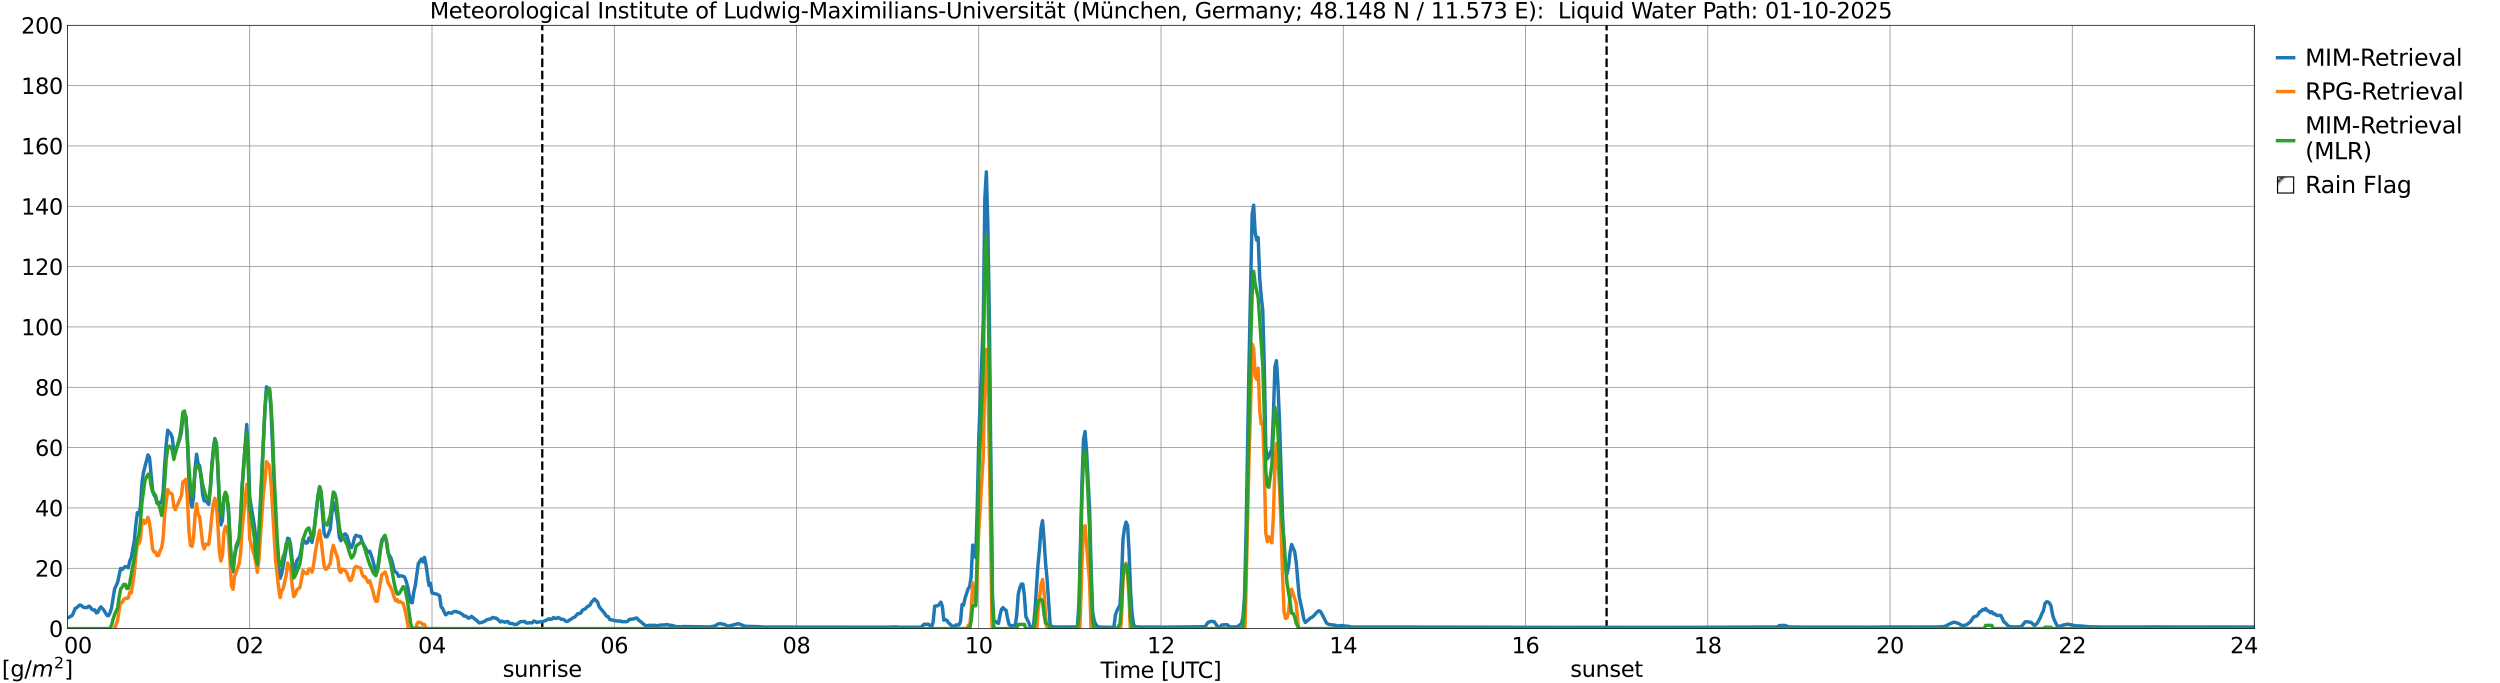 <?xml version="1.0" encoding="utf-8" standalone="no"?>
<!DOCTYPE svg PUBLIC "-//W3C//DTD SVG 1.1//EN"
  "http://www.w3.org/Graphics/SVG/1.1/DTD/svg11.dtd">
<svg xmlns:xlink="http://www.w3.org/1999/xlink" width="1085.4pt" height="296.64pt" viewBox="0 0 1085.4 296.64" xmlns="http://www.w3.org/2000/svg" version="1.1">
 <defs>
  <style type="text/css">*{stroke-linejoin: round; stroke-linecap: butt}</style>
 </defs>
 <g id="figure_1">
  <g id="patch_1">
   <path d="M 0 296.64 
L 1085.4 296.64 
L 1085.4 0 
L 0 0 
z
" style="fill: #ffffff"/>
  </g>
  <g id="axes_1">
   <g id="patch_2">
    <path d="M 29.306 272.909 
L 978.814 272.909 
L 978.814 10.976 
L 29.306 10.976 
z
" style="fill: #ffffff"/>
   </g>
   <g id="patch_3">
    <path d="M 978.814 272.909 
L 978.814 272.909 
L 978.814 10.976 
L 978.814 10.976 
z
" clip-path="url(#pc081857a0e)" style="fill: #d3d3d3; stroke: #d3d3d3; stroke-linejoin: miter"/>
   </g>
   <g id="matplotlib.axis_1">
    <g id="xtick_1">
     <g id="line2d_1">
      <path d="M 29.306 272.909 
L 29.306 10.976 
" clip-path="url(#pc081857a0e)" style="fill: none; stroke: #808080; stroke-width: 0.3; stroke-linecap: square"/>
     </g>
     <g id="line2d_2"/>
     <g id="text_1">
      <!--    00 -->
      <g transform="translate(18.733 283.627) scale(0.095 -0.095)">
       <defs>
        <path id="DejaVuSans-20" transform="scale(0.016)"/>
        <path id="DejaVuSans-30" d="M 2034 4250 
Q 1547 4250 1301 3770 
Q 1056 3291 1056 2328 
Q 1056 1369 1301 889 
Q 1547 409 2034 409 
Q 2525 409 2770 889 
Q 3016 1369 3016 2328 
Q 3016 3291 2770 3770 
Q 2525 4250 2034 4250 
z
M 2034 4750 
Q 2819 4750 3233 4129 
Q 3647 3509 3647 2328 
Q 3647 1150 3233 529 
Q 2819 -91 2034 -91 
Q 1250 -91 836 529 
Q 422 1150 422 2328 
Q 422 3509 836 4129 
Q 1250 4750 2034 4750 
z
" transform="scale(0.016)"/>
       </defs>
       <use xlink:href="#DejaVuSans-20"/>
       <use xlink:href="#DejaVuSans-20" transform="translate(31.787 0)"/>
       <use xlink:href="#DejaVuSans-20" transform="translate(63.574 0)"/>
       <use xlink:href="#DejaVuSans-30" transform="translate(95.361 0)"/>
       <use xlink:href="#DejaVuSans-30" transform="translate(158.984 0)"/>
      </g>
     </g>
    </g>
    <g id="xtick_2">
     <g id="line2d_3">
      <path d="M 108.431 272.909 
L 108.431 10.976 
" clip-path="url(#pc081857a0e)" style="fill: none; stroke: #808080; stroke-width: 0.3; stroke-linecap: square"/>
     </g>
     <g id="line2d_4"/>
     <g id="text_2">
      <!-- 02 -->
      <g transform="translate(102.387 283.627) scale(0.095 -0.095)">
       <defs>
        <path id="DejaVuSans-32" d="M 1228 531 
L 3431 531 
L 3431 0 
L 469 0 
L 469 531 
Q 828 903 1448 1529 
Q 2069 2156 2228 2338 
Q 2531 2678 2651 2914 
Q 2772 3150 2772 3378 
Q 2772 3750 2511 3984 
Q 2250 4219 1831 4219 
Q 1534 4219 1204 4116 
Q 875 4013 500 3803 
L 500 4441 
Q 881 4594 1212 4672 
Q 1544 4750 1819 4750 
Q 2544 4750 2975 4387 
Q 3406 4025 3406 3419 
Q 3406 3131 3298 2873 
Q 3191 2616 2906 2266 
Q 2828 2175 2409 1742 
Q 1991 1309 1228 531 
z
" transform="scale(0.016)"/>
       </defs>
       <use xlink:href="#DejaVuSans-30"/>
       <use xlink:href="#DejaVuSans-32" transform="translate(63.623 0)"/>
      </g>
     </g>
    </g>
    <g id="xtick_3">
     <g id="line2d_5">
      <path d="M 187.557 272.909 
L 187.557 10.976 
" clip-path="url(#pc081857a0e)" style="fill: none; stroke: #808080; stroke-width: 0.3; stroke-linecap: square"/>
     </g>
     <g id="line2d_6"/>
     <g id="text_3">
      <!-- 04 -->
      <g transform="translate(181.513 283.627) scale(0.095 -0.095)">
       <defs>
        <path id="DejaVuSans-34" d="M 2419 4116 
L 825 1625 
L 2419 1625 
L 2419 4116 
z
M 2253 4666 
L 3047 4666 
L 3047 1625 
L 3713 1625 
L 3713 1100 
L 3047 1100 
L 3047 0 
L 2419 0 
L 2419 1100 
L 313 1100 
L 313 1709 
L 2253 4666 
z
" transform="scale(0.016)"/>
       </defs>
       <use xlink:href="#DejaVuSans-30"/>
       <use xlink:href="#DejaVuSans-34" transform="translate(63.623 0)"/>
      </g>
     </g>
    </g>
    <g id="xtick_4">
     <g id="line2d_7">
      <path d="M 266.683 272.909 
L 266.683 10.976 
" clip-path="url(#pc081857a0e)" style="fill: none; stroke: #808080; stroke-width: 0.3; stroke-linecap: square"/>
     </g>
     <g id="line2d_8"/>
     <g id="text_4">
      <!-- 06 -->
      <g transform="translate(260.638 283.627) scale(0.095 -0.095)">
       <defs>
        <path id="DejaVuSans-36" d="M 2113 2584 
Q 1688 2584 1439 2293 
Q 1191 2003 1191 1497 
Q 1191 994 1439 701 
Q 1688 409 2113 409 
Q 2538 409 2786 701 
Q 3034 994 3034 1497 
Q 3034 2003 2786 2293 
Q 2538 2584 2113 2584 
z
M 3366 4563 
L 3366 3988 
Q 3128 4100 2886 4159 
Q 2644 4219 2406 4219 
Q 1781 4219 1451 3797 
Q 1122 3375 1075 2522 
Q 1259 2794 1537 2939 
Q 1816 3084 2150 3084 
Q 2853 3084 3261 2657 
Q 3669 2231 3669 1497 
Q 3669 778 3244 343 
Q 2819 -91 2113 -91 
Q 1303 -91 875 529 
Q 447 1150 447 2328 
Q 447 3434 972 4092 
Q 1497 4750 2381 4750 
Q 2619 4750 2861 4703 
Q 3103 4656 3366 4563 
z
" transform="scale(0.016)"/>
       </defs>
       <use xlink:href="#DejaVuSans-30"/>
       <use xlink:href="#DejaVuSans-36" transform="translate(63.623 0)"/>
      </g>
     </g>
    </g>
    <g id="xtick_5">
     <g id="line2d_9">
      <path d="M 345.808 272.909 
L 345.808 10.976 
" clip-path="url(#pc081857a0e)" style="fill: none; stroke: #808080; stroke-width: 0.3; stroke-linecap: square"/>
     </g>
     <g id="line2d_10"/>
     <g id="text_5">
      <!-- 08 -->
      <g transform="translate(339.764 283.627) scale(0.095 -0.095)">
       <defs>
        <path id="DejaVuSans-38" d="M 2034 2216 
Q 1584 2216 1326 1975 
Q 1069 1734 1069 1313 
Q 1069 891 1326 650 
Q 1584 409 2034 409 
Q 2484 409 2743 651 
Q 3003 894 3003 1313 
Q 3003 1734 2745 1975 
Q 2488 2216 2034 2216 
z
M 1403 2484 
Q 997 2584 770 2862 
Q 544 3141 544 3541 
Q 544 4100 942 4425 
Q 1341 4750 2034 4750 
Q 2731 4750 3128 4425 
Q 3525 4100 3525 3541 
Q 3525 3141 3298 2862 
Q 3072 2584 2669 2484 
Q 3125 2378 3379 2068 
Q 3634 1759 3634 1313 
Q 3634 634 3220 271 
Q 2806 -91 2034 -91 
Q 1263 -91 848 271 
Q 434 634 434 1313 
Q 434 1759 690 2068 
Q 947 2378 1403 2484 
z
M 1172 3481 
Q 1172 3119 1398 2916 
Q 1625 2713 2034 2713 
Q 2441 2713 2670 2916 
Q 2900 3119 2900 3481 
Q 2900 3844 2670 4047 
Q 2441 4250 2034 4250 
Q 1625 4250 1398 4047 
Q 1172 3844 1172 3481 
z
" transform="scale(0.016)"/>
       </defs>
       <use xlink:href="#DejaVuSans-30"/>
       <use xlink:href="#DejaVuSans-38" transform="translate(63.623 0)"/>
      </g>
     </g>
    </g>
    <g id="xtick_6">
     <g id="line2d_11">
      <path d="M 424.934 272.909 
L 424.934 10.976 
" clip-path="url(#pc081857a0e)" style="fill: none; stroke: #808080; stroke-width: 0.3; stroke-linecap: square"/>
     </g>
     <g id="line2d_12"/>
     <g id="text_6">
      <!-- 10 -->
      <g transform="translate(418.89 283.627) scale(0.095 -0.095)">
       <defs>
        <path id="DejaVuSans-31" d="M 794 531 
L 1825 531 
L 1825 4091 
L 703 3866 
L 703 4441 
L 1819 4666 
L 2450 4666 
L 2450 531 
L 3481 531 
L 3481 0 
L 794 0 
L 794 531 
z
" transform="scale(0.016)"/>
       </defs>
       <use xlink:href="#DejaVuSans-31"/>
       <use xlink:href="#DejaVuSans-30" transform="translate(63.623 0)"/>
      </g>
     </g>
    </g>
    <g id="xtick_7">
     <g id="line2d_13">
      <path d="M 504.06 272.909 
L 504.06 10.976 
" clip-path="url(#pc081857a0e)" style="fill: none; stroke: #808080; stroke-width: 0.3; stroke-linecap: square"/>
     </g>
     <g id="line2d_14"/>
     <g id="text_7">
      <!-- 12 -->
      <g transform="translate(498.015 283.627) scale(0.095 -0.095)">
       <use xlink:href="#DejaVuSans-31"/>
       <use xlink:href="#DejaVuSans-32" transform="translate(63.623 0)"/>
      </g>
     </g>
    </g>
    <g id="xtick_8">
     <g id="line2d_15">
      <path d="M 583.185 272.909 
L 583.185 10.976 
" clip-path="url(#pc081857a0e)" style="fill: none; stroke: #808080; stroke-width: 0.3; stroke-linecap: square"/>
     </g>
     <g id="line2d_16"/>
     <g id="text_8">
      <!-- 14 -->
      <g transform="translate(577.141 283.627) scale(0.095 -0.095)">
       <use xlink:href="#DejaVuSans-31"/>
       <use xlink:href="#DejaVuSans-34" transform="translate(63.623 0)"/>
      </g>
     </g>
    </g>
    <g id="xtick_9">
     <g id="line2d_17">
      <path d="M 662.311 272.909 
L 662.311 10.976 
" clip-path="url(#pc081857a0e)" style="fill: none; stroke: #808080; stroke-width: 0.3; stroke-linecap: square"/>
     </g>
     <g id="line2d_18"/>
     <g id="text_9">
      <!-- 16 -->
      <g transform="translate(656.267 283.627) scale(0.095 -0.095)">
       <use xlink:href="#DejaVuSans-31"/>
       <use xlink:href="#DejaVuSans-36" transform="translate(63.623 0)"/>
      </g>
     </g>
    </g>
    <g id="xtick_10">
     <g id="line2d_19">
      <path d="M 741.437 272.909 
L 741.437 10.976 
" clip-path="url(#pc081857a0e)" style="fill: none; stroke: #808080; stroke-width: 0.3; stroke-linecap: square"/>
     </g>
     <g id="line2d_20"/>
     <g id="text_10">
      <!-- 18 -->
      <g transform="translate(735.392 283.627) scale(0.095 -0.095)">
       <use xlink:href="#DejaVuSans-31"/>
       <use xlink:href="#DejaVuSans-38" transform="translate(63.623 0)"/>
      </g>
     </g>
    </g>
    <g id="xtick_11">
     <g id="line2d_21">
      <path d="M 820.562 272.909 
L 820.562 10.976 
" clip-path="url(#pc081857a0e)" style="fill: none; stroke: #808080; stroke-width: 0.3; stroke-linecap: square"/>
     </g>
     <g id="line2d_22"/>
     <g id="text_11">
      <!-- 20 -->
      <g transform="translate(814.518 283.627) scale(0.095 -0.095)">
       <use xlink:href="#DejaVuSans-32"/>
       <use xlink:href="#DejaVuSans-30" transform="translate(63.623 0)"/>
      </g>
     </g>
    </g>
    <g id="xtick_12">
     <g id="line2d_23">
      <path d="M 899.688 272.909 
L 899.688 10.976 
" clip-path="url(#pc081857a0e)" style="fill: none; stroke: #808080; stroke-width: 0.3; stroke-linecap: square"/>
     </g>
     <g id="line2d_24"/>
     <g id="text_12">
      <!-- 22 -->
      <g transform="translate(893.644 283.627) scale(0.095 -0.095)">
       <use xlink:href="#DejaVuSans-32"/>
       <use xlink:href="#DejaVuSans-32" transform="translate(63.623 0)"/>
      </g>
     </g>
    </g>
    <g id="xtick_13">
     <g id="line2d_25">
      <path d="M 978.814 272.909 
L 978.814 10.976 
" clip-path="url(#pc081857a0e)" style="fill: none; stroke: #808080; stroke-width: 0.3; stroke-linecap: square"/>
     </g>
     <g id="line2d_26"/>
     <g id="text_13">
      <!-- 24    -->
      <g transform="translate(968.241 283.627) scale(0.095 -0.095)">
       <use xlink:href="#DejaVuSans-32"/>
       <use xlink:href="#DejaVuSans-34" transform="translate(63.623 0)"/>
       <use xlink:href="#DejaVuSans-20" transform="translate(127.246 0)"/>
       <use xlink:href="#DejaVuSans-20" transform="translate(159.033 0)"/>
       <use xlink:href="#DejaVuSans-20" transform="translate(190.82 0)"/>
      </g>
     </g>
    </g>
    <g id="text_14">
     <!-- Time [UTC] -->
     <g transform="translate(477.806 294.322) scale(0.095 -0.095)">
      <defs>
       <path id="DejaVuSans-54" d="M -19 4666 
L 3928 4666 
L 3928 4134 
L 2272 4134 
L 2272 0 
L 1638 0 
L 1638 4134 
L -19 4134 
L -19 4666 
z
" transform="scale(0.016)"/>
       <path id="DejaVuSans-69" d="M 603 3500 
L 1178 3500 
L 1178 0 
L 603 0 
L 603 3500 
z
M 603 4863 
L 1178 4863 
L 1178 4134 
L 603 4134 
L 603 4863 
z
" transform="scale(0.016)"/>
       <path id="DejaVuSans-6d" d="M 3328 2828 
Q 3544 3216 3844 3400 
Q 4144 3584 4550 3584 
Q 5097 3584 5394 3201 
Q 5691 2819 5691 2113 
L 5691 0 
L 5113 0 
L 5113 2094 
Q 5113 2597 4934 2840 
Q 4756 3084 4391 3084 
Q 3944 3084 3684 2787 
Q 3425 2491 3425 1978 
L 3425 0 
L 2847 0 
L 2847 2094 
Q 2847 2600 2669 2842 
Q 2491 3084 2119 3084 
Q 1678 3084 1418 2786 
Q 1159 2488 1159 1978 
L 1159 0 
L 581 0 
L 581 3500 
L 1159 3500 
L 1159 2956 
Q 1356 3278 1631 3431 
Q 1906 3584 2284 3584 
Q 2666 3584 2933 3390 
Q 3200 3197 3328 2828 
z
" transform="scale(0.016)"/>
       <path id="DejaVuSans-65" d="M 3597 1894 
L 3597 1613 
L 953 1613 
Q 991 1019 1311 708 
Q 1631 397 2203 397 
Q 2534 397 2845 478 
Q 3156 559 3463 722 
L 3463 178 
Q 3153 47 2828 -22 
Q 2503 -91 2169 -91 
Q 1331 -91 842 396 
Q 353 884 353 1716 
Q 353 2575 817 3079 
Q 1281 3584 2069 3584 
Q 2775 3584 3186 3129 
Q 3597 2675 3597 1894 
z
M 3022 2063 
Q 3016 2534 2758 2815 
Q 2500 3097 2075 3097 
Q 1594 3097 1305 2825 
Q 1016 2553 972 2059 
L 3022 2063 
z
" transform="scale(0.016)"/>
       <path id="DejaVuSans-5b" d="M 550 4863 
L 1875 4863 
L 1875 4416 
L 1125 4416 
L 1125 -397 
L 1875 -397 
L 1875 -844 
L 550 -844 
L 550 4863 
z
" transform="scale(0.016)"/>
       <path id="DejaVuSans-55" d="M 556 4666 
L 1191 4666 
L 1191 1831 
Q 1191 1081 1462 751 
Q 1734 422 2344 422 
Q 2950 422 3222 751 
Q 3494 1081 3494 1831 
L 3494 4666 
L 4128 4666 
L 4128 1753 
Q 4128 841 3676 375 
Q 3225 -91 2344 -91 
Q 1459 -91 1007 375 
Q 556 841 556 1753 
L 556 4666 
z
" transform="scale(0.016)"/>
       <path id="DejaVuSans-43" d="M 4122 4306 
L 4122 3641 
Q 3803 3938 3442 4084 
Q 3081 4231 2675 4231 
Q 1875 4231 1450 3742 
Q 1025 3253 1025 2328 
Q 1025 1406 1450 917 
Q 1875 428 2675 428 
Q 3081 428 3442 575 
Q 3803 722 4122 1019 
L 4122 359 
Q 3791 134 3420 21 
Q 3050 -91 2638 -91 
Q 1578 -91 968 557 
Q 359 1206 359 2328 
Q 359 3453 968 4101 
Q 1578 4750 2638 4750 
Q 3056 4750 3426 4639 
Q 3797 4528 4122 4306 
z
" transform="scale(0.016)"/>
       <path id="DejaVuSans-5d" d="M 1947 4863 
L 1947 -844 
L 622 -844 
L 622 -397 
L 1369 -397 
L 1369 4416 
L 622 4416 
L 622 4863 
L 1947 4863 
z
" transform="scale(0.016)"/>
      </defs>
      <use xlink:href="#DejaVuSans-54"/>
      <use xlink:href="#DejaVuSans-69" transform="translate(57.959 0)"/>
      <use xlink:href="#DejaVuSans-6d" transform="translate(85.742 0)"/>
      <use xlink:href="#DejaVuSans-65" transform="translate(183.154 0)"/>
      <use xlink:href="#DejaVuSans-20" transform="translate(244.678 0)"/>
      <use xlink:href="#DejaVuSans-5b" transform="translate(276.465 0)"/>
      <use xlink:href="#DejaVuSans-55" transform="translate(315.479 0)"/>
      <use xlink:href="#DejaVuSans-54" transform="translate(388.672 0)"/>
      <use xlink:href="#DejaVuSans-43" transform="translate(443.881 0)"/>
      <use xlink:href="#DejaVuSans-5d" transform="translate(513.705 0)"/>
     </g>
    </g>
   </g>
   <g id="matplotlib.axis_2">
    <g id="ytick_1">
     <g id="line2d_27">
      <path d="M 29.306 272.909 
L 978.814 272.909 
" clip-path="url(#pc081857a0e)" style="fill: none; stroke: #808080; stroke-width: 0.3; stroke-linecap: square"/>
     </g>
     <g id="line2d_28"/>
     <g id="text_15">
      <!-- 0 -->
      <g transform="translate(21.261 276.518) scale(0.095 -0.095)">
       <use xlink:href="#DejaVuSans-30"/>
      </g>
     </g>
    </g>
    <g id="ytick_2">
     <g id="line2d_29">
      <path d="M 29.306 246.715 
L 978.814 246.715 
" clip-path="url(#pc081857a0e)" style="fill: none; stroke: #808080; stroke-width: 0.3; stroke-linecap: square"/>
     </g>
     <g id="line2d_30"/>
     <g id="text_16">
      <!-- 20 -->
      <g transform="translate(15.217 250.325) scale(0.095 -0.095)">
       <use xlink:href="#DejaVuSans-32"/>
       <use xlink:href="#DejaVuSans-30" transform="translate(63.623 0)"/>
      </g>
     </g>
    </g>
    <g id="ytick_3">
     <g id="line2d_31">
      <path d="M 29.306 220.522 
L 978.814 220.522 
" clip-path="url(#pc081857a0e)" style="fill: none; stroke: #808080; stroke-width: 0.3; stroke-linecap: square"/>
     </g>
     <g id="line2d_32"/>
     <g id="text_17">
      <!-- 40 -->
      <g transform="translate(15.217 224.131) scale(0.095 -0.095)">
       <use xlink:href="#DejaVuSans-34"/>
       <use xlink:href="#DejaVuSans-30" transform="translate(63.623 0)"/>
      </g>
     </g>
    </g>
    <g id="ytick_4">
     <g id="line2d_33">
      <path d="M 29.306 194.329 
L 978.814 194.329 
" clip-path="url(#pc081857a0e)" style="fill: none; stroke: #808080; stroke-width: 0.3; stroke-linecap: square"/>
     </g>
     <g id="line2d_34"/>
     <g id="text_18">
      <!-- 60 -->
      <g transform="translate(15.217 197.938) scale(0.095 -0.095)">
       <use xlink:href="#DejaVuSans-36"/>
       <use xlink:href="#DejaVuSans-30" transform="translate(63.623 0)"/>
      </g>
     </g>
    </g>
    <g id="ytick_5">
     <g id="line2d_35">
      <path d="M 29.306 168.136 
L 978.814 168.136 
" clip-path="url(#pc081857a0e)" style="fill: none; stroke: #808080; stroke-width: 0.3; stroke-linecap: square"/>
     </g>
     <g id="line2d_36"/>
     <g id="text_19">
      <!-- 80 -->
      <g transform="translate(15.217 171.745) scale(0.095 -0.095)">
       <use xlink:href="#DejaVuSans-38"/>
       <use xlink:href="#DejaVuSans-30" transform="translate(63.623 0)"/>
      </g>
     </g>
    </g>
    <g id="ytick_6">
     <g id="line2d_37">
      <path d="M 29.306 141.942 
L 978.814 141.942 
" clip-path="url(#pc081857a0e)" style="fill: none; stroke: #808080; stroke-width: 0.3; stroke-linecap: square"/>
     </g>
     <g id="line2d_38"/>
     <g id="text_20">
      <!-- 100 -->
      <g transform="translate(9.173 145.551) scale(0.095 -0.095)">
       <use xlink:href="#DejaVuSans-31"/>
       <use xlink:href="#DejaVuSans-30" transform="translate(63.623 0)"/>
       <use xlink:href="#DejaVuSans-30" transform="translate(127.246 0)"/>
      </g>
     </g>
    </g>
    <g id="ytick_7">
     <g id="line2d_39">
      <path d="M 29.306 115.749 
L 978.814 115.749 
" clip-path="url(#pc081857a0e)" style="fill: none; stroke: #808080; stroke-width: 0.3; stroke-linecap: square"/>
     </g>
     <g id="line2d_40"/>
     <g id="text_21">
      <!-- 120 -->
      <g transform="translate(9.173 119.358) scale(0.095 -0.095)">
       <use xlink:href="#DejaVuSans-31"/>
       <use xlink:href="#DejaVuSans-32" transform="translate(63.623 0)"/>
       <use xlink:href="#DejaVuSans-30" transform="translate(127.246 0)"/>
      </g>
     </g>
    </g>
    <g id="ytick_8">
     <g id="line2d_41">
      <path d="M 29.306 89.556 
L 978.814 89.556 
" clip-path="url(#pc081857a0e)" style="fill: none; stroke: #808080; stroke-width: 0.3; stroke-linecap: square"/>
     </g>
     <g id="line2d_42"/>
     <g id="text_22">
      <!-- 140 -->
      <g transform="translate(9.173 93.165) scale(0.095 -0.095)">
       <use xlink:href="#DejaVuSans-31"/>
       <use xlink:href="#DejaVuSans-34" transform="translate(63.623 0)"/>
       <use xlink:href="#DejaVuSans-30" transform="translate(127.246 0)"/>
      </g>
     </g>
    </g>
    <g id="ytick_9">
     <g id="line2d_43">
      <path d="M 29.306 63.362 
L 978.814 63.362 
" clip-path="url(#pc081857a0e)" style="fill: none; stroke: #808080; stroke-width: 0.3; stroke-linecap: square"/>
     </g>
     <g id="line2d_44"/>
     <g id="text_23">
      <!-- 160 -->
      <g transform="translate(9.173 66.972) scale(0.095 -0.095)">
       <use xlink:href="#DejaVuSans-31"/>
       <use xlink:href="#DejaVuSans-36" transform="translate(63.623 0)"/>
       <use xlink:href="#DejaVuSans-30" transform="translate(127.246 0)"/>
      </g>
     </g>
    </g>
    <g id="ytick_10">
     <g id="line2d_45">
      <path d="M 29.306 37.169 
L 978.814 37.169 
" clip-path="url(#pc081857a0e)" style="fill: none; stroke: #808080; stroke-width: 0.3; stroke-linecap: square"/>
     </g>
     <g id="line2d_46"/>
     <g id="text_24">
      <!-- 180 -->
      <g transform="translate(9.173 40.778) scale(0.095 -0.095)">
       <use xlink:href="#DejaVuSans-31"/>
       <use xlink:href="#DejaVuSans-38" transform="translate(63.623 0)"/>
       <use xlink:href="#DejaVuSans-30" transform="translate(127.246 0)"/>
      </g>
     </g>
    </g>
    <g id="ytick_11">
     <g id="line2d_47">
      <path d="M 29.306 10.976 
L 978.814 10.976 
" clip-path="url(#pc081857a0e)" style="fill: none; stroke: #808080; stroke-width: 0.3; stroke-linecap: square"/>
     </g>
     <g id="line2d_48"/>
     <g id="text_25">
      <!-- 200 -->
      <g transform="translate(9.173 14.585) scale(0.095 -0.095)">
       <use xlink:href="#DejaVuSans-32"/>
       <use xlink:href="#DejaVuSans-30" transform="translate(63.623 0)"/>
       <use xlink:href="#DejaVuSans-30" transform="translate(127.246 0)"/>
      </g>
     </g>
    </g>
   </g>
   <g id="line2d_49">
    <path d="M 235.428 272.909 
L 235.428 10.976 
" clip-path="url(#pc081857a0e)" style="fill: none; stroke-dasharray: 3.7,1.6; stroke-dashoffset: 0; stroke: #000000"/>
   </g>
   <g id="line2d_50">
    <path d="M 697.522 272.909 
L 697.522 10.976 
" clip-path="url(#pc081857a0e)" style="fill: none; stroke-dasharray: 3.7,1.6; stroke-dashoffset: 0; stroke: #000000"/>
   </g>
   <g id="line2d_51">
    <path d="M 29.306 268.306 
L 31.284 267.287 
L 31.943 266.01 
L 32.603 264.183 
L 33.262 263.866 
L 34.581 262.686 
L 35.24 262.837 
L 35.9 263.472 
L 36.559 263.756 
L 37.878 263.788 
L 38.537 263.166 
L 39.197 263.488 
L 39.856 264.546 
L 40.515 264.844 
L 41.175 264.793 
L 41.834 266.111 
L 42.493 265.819 
L 43.153 264.298 
L 43.812 263.455 
L 45.131 265 
L 46.45 267.195 
L 47.109 267.319 
L 47.768 266.06 
L 48.428 263.898 
L 49.747 255.697 
L 51.065 252.856 
L 52.384 246.781 
L 53.043 247.235 
L 54.362 245.979 
L 55.022 246.167 
L 55.681 246.516 
L 56.34 243.575 
L 57 242.038 
L 58.319 234.803 
L 58.978 227.723 
L 59.637 222.6 
L 60.297 223.394 
L 60.956 220.091 
L 61.615 209.892 
L 62.275 205.11 
L 64.253 197.517 
L 64.912 198.604 
L 66.231 212.714 
L 66.89 214.972 
L 67.55 215.943 
L 68.209 218.481 
L 68.869 218.646 
L 69.528 217.979 
L 70.187 218.423 
L 70.847 213.424 
L 71.506 201.618 
L 72.166 192.974 
L 72.825 186.788 
L 73.484 187.641 
L 74.144 188.305 
L 74.803 190.058 
L 75.462 196.032 
L 76.122 196.326 
L 78.1 190.423 
L 78.759 187.48 
L 79.419 180.642 
L 80.078 179.747 
L 80.737 180.81 
L 81.397 192.484 
L 82.056 209.331 
L 82.716 217.75 
L 83.375 220.182 
L 84.034 215.575 
L 84.694 203.366 
L 85.353 197.205 
L 86.013 201.377 
L 86.672 202.183 
L 87.331 207.844 
L 87.991 214.779 
L 88.65 217.465 
L 89.309 217.382 
L 90.628 219 
L 91.288 212.801 
L 91.947 202.798 
L 92.606 195.31 
L 93.266 190.397 
L 93.925 192.302 
L 94.584 203.678 
L 95.244 219.848 
L 95.903 227.863 
L 96.563 225.921 
L 97.222 216.291 
L 97.881 213.977 
L 98.541 216.196 
L 99.2 220.534 
L 100.519 246.8 
L 101.178 248.245 
L 101.838 241.126 
L 102.497 238.199 
L 103.816 234.993 
L 104.475 226.299 
L 105.135 211.407 
L 106.453 193.383 
L 107.113 184.328 
L 107.772 196.05 
L 108.431 216.149 
L 110.41 228.075 
L 111.728 239.726 
L 112.388 231.314 
L 115.025 177.621 
L 115.685 167.935 
L 117.003 169.22 
L 117.663 178.421 
L 118.982 209.615 
L 119.641 226.526 
L 120.3 237.497 
L 120.96 246.268 
L 121.619 251.046 
L 122.278 249.288 
L 124.257 238.232 
L 124.916 233.662 
L 125.575 233.96 
L 126.235 237.107 
L 126.894 243.773 
L 127.553 248.061 
L 128.213 246.334 
L 128.872 243.372 
L 130.191 241.58 
L 130.85 238.185 
L 131.51 234.099 
L 132.829 235.846 
L 133.488 235.607 
L 134.147 233.555 
L 134.807 233.994 
L 135.466 235.484 
L 136.125 232.074 
L 137.444 220.132 
L 138.104 215.094 
L 138.763 211.468 
L 139.422 216.028 
L 140.741 231.692 
L 141.4 233.105 
L 142.06 232.959 
L 143.379 229.747 
L 144.038 222.986 
L 144.697 218.136 
L 145.357 219.792 
L 146.016 222.437 
L 146.676 226.652 
L 147.335 233.276 
L 147.994 234.764 
L 148.654 233.027 
L 149.313 232.027 
L 149.972 231.799 
L 150.632 232.662 
L 151.951 237.207 
L 152.61 237.783 
L 153.269 236.121 
L 153.929 233.415 
L 154.588 232.368 
L 155.247 232.688 
L 156.566 232.995 
L 157.226 235.123 
L 157.885 236.768 
L 158.544 237.565 
L 159.204 239.009 
L 159.863 239.816 
L 160.523 239.321 
L 161.841 243.107 
L 162.501 245.879 
L 163.16 248.147 
L 163.819 247.726 
L 165.138 237.973 
L 165.798 234.329 
L 166.457 233.646 
L 167.116 232.652 
L 167.776 235.382 
L 168.435 239.959 
L 169.754 242.309 
L 170.413 244.521 
L 171.073 247.495 
L 171.732 248.299 
L 172.391 248.76 
L 173.051 250.242 
L 173.71 249.959 
L 175.029 250.187 
L 175.688 250.601 
L 176.348 252.403 
L 177.007 254.828 
L 177.666 258.456 
L 178.326 261.424 
L 178.985 261.701 
L 179.645 257.072 
L 180.304 254.19 
L 181.623 244.684 
L 182.941 242.697 
L 183.601 243.962 
L 184.26 241.96 
L 184.92 245.024 
L 186.238 254.177 
L 186.898 253.235 
L 187.557 257.463 
L 189.535 257.917 
L 190.195 258.221 
L 190.854 258.665 
L 191.513 263.473 
L 192.173 264.108 
L 192.832 265.733 
L 193.492 266.917 
L 194.81 265.958 
L 196.129 266.241 
L 196.788 265.671 
L 197.448 265.407 
L 199.426 265.923 
L 200.745 266.724 
L 201.404 267.427 
L 202.063 267.459 
L 202.723 267.841 
L 203.382 268.399 
L 204.042 268.166 
L 204.701 267.579 
L 207.339 269.715 
L 207.998 270.422 
L 209.317 270.21 
L 210.635 269.611 
L 211.295 269.074 
L 213.273 268.609 
L 213.932 268.066 
L 214.592 268.269 
L 215.251 268.32 
L 215.91 268.699 
L 217.229 270.048 
L 217.889 269.677 
L 219.207 270.154 
L 219.867 269.839 
L 220.526 269.855 
L 221.186 270.659 
L 222.504 270.734 
L 223.164 271.018 
L 223.823 271.161 
L 224.482 270.975 
L 225.801 269.983 
L 226.461 269.824 
L 227.12 269.919 
L 227.779 269.795 
L 228.439 270.441 
L 229.098 270.525 
L 229.757 270.367 
L 231.076 270.398 
L 231.736 269.637 
L 232.395 269.779 
L 233.054 270.253 
L 234.373 269.975 
L 235.692 269.887 
L 237.011 269.343 
L 238.329 268.66 
L 238.989 268.908 
L 239.648 268.781 
L 240.308 268.099 
L 240.967 268.454 
L 241.626 268.533 
L 242.286 268.086 
L 242.945 268.369 
L 243.604 268.866 
L 244.264 268.836 
L 244.923 269.103 
L 245.583 269.684 
L 246.242 269.833 
L 247.561 269.022 
L 248.88 268.177 
L 249.539 267.902 
L 250.858 266.407 
L 251.517 266.429 
L 252.176 266.143 
L 252.836 264.924 
L 254.155 264.301 
L 254.814 263.544 
L 256.133 262.719 
L 256.792 261.413 
L 257.451 260.815 
L 258.111 260.038 
L 259.43 261.323 
L 260.089 263.305 
L 260.748 264.221 
L 262.067 265.715 
L 263.386 267.584 
L 264.045 267.71 
L 264.705 268.895 
L 265.364 269.153 
L 266.023 269.16 
L 266.683 269.452 
L 268.661 269.678 
L 269.32 269.593 
L 269.98 269.911 
L 271.958 269.921 
L 272.617 269.665 
L 273.277 268.877 
L 273.936 268.85 
L 275.255 268.675 
L 275.914 268.355 
L 276.573 268.348 
L 277.233 269.195 
L 278.552 270.24 
L 279.87 271.378 
L 280.53 271.627 
L 281.189 271.67 
L 281.849 271.479 
L 283.167 271.518 
L 284.486 271.493 
L 285.145 271.678 
L 287.124 271.337 
L 288.442 271.337 
L 289.761 271.171 
L 290.42 271.409 
L 291.739 271.538 
L 293.717 272.084 
L 295.036 272.104 
L 297.014 272.004 
L 308.224 272.192 
L 310.202 271.818 
L 310.861 271.491 
L 311.521 270.999 
L 312.18 270.807 
L 312.839 270.748 
L 314.818 271.196 
L 315.477 271.663 
L 316.136 271.844 
L 318.114 271.395 
L 320.093 270.824 
L 320.752 270.811 
L 323.39 271.872 
L 324.708 271.949 
L 328.665 272.029 
L 331.961 272.252 
L 337.896 272.248 
L 386.031 272.311 
L 387.349 272.212 
L 389.328 272.219 
L 390.646 272.324 
L 396.581 272.318 
L 399.878 272.277 
L 401.196 271.039 
L 403.175 271.029 
L 404.493 272.264 
L 405.153 269.79 
L 405.812 263.171 
L 407.131 263.004 
L 407.79 262.466 
L 408.45 261.414 
L 409.109 263.191 
L 409.768 269.254 
L 410.428 269.009 
L 411.087 269.321 
L 411.746 270.344 
L 413.065 271.536 
L 413.725 271.91 
L 414.384 272.052 
L 415.043 271.325 
L 416.362 271.31 
L 417.022 269.762 
L 417.681 262.478 
L 418.34 262.736 
L 419 259.692 
L 420.318 255.634 
L 420.978 254.721 
L 421.637 250.309 
L 422.297 236.669 
L 422.956 238.211 
L 423.615 242.055 
L 424.275 220.558 
L 424.934 190.935 
L 426.912 138.96 
L 427.572 86.146 
L 428.231 74.642 
L 428.89 98.059 
L 429.55 138.287 
L 430.209 204.246 
L 430.869 258.466 
L 431.528 270.133 
L 432.187 269.839 
L 433.506 270.633 
L 434.165 267.044 
L 434.825 264.507 
L 435.484 263.803 
L 436.144 264.577 
L 436.803 264.951 
L 437.462 268.588 
L 438.122 271.209 
L 438.781 271.623 
L 440.1 271.617 
L 440.759 271.663 
L 441.419 267.127 
L 442.078 258.041 
L 442.737 255.235 
L 443.397 253.602 
L 444.056 253.578 
L 444.716 258.17 
L 445.375 267.624 
L 446.694 270.481 
L 447.353 272.182 
L 448.012 272.27 
L 448.672 272.06 
L 449.331 264.955 
L 450.65 245.216 
L 451.309 238.34 
L 451.969 229.488 
L 452.628 226.067 
L 453.287 234.282 
L 453.947 244.562 
L 454.606 251.39 
L 455.925 270.948 
L 456.584 272.12 
L 458.563 272.219 
L 467.134 272.195 
L 467.794 271.821 
L 468.453 261.628 
L 469.772 208.851 
L 470.431 190.707 
L 471.091 187.356 
L 471.75 196.027 
L 473.069 221.31 
L 473.728 247.607 
L 474.388 265.77 
L 475.047 269.475 
L 475.706 271.005 
L 476.366 271.852 
L 477.025 272.231 
L 482.3 272.388 
L 482.96 272.354 
L 483.619 272.181 
L 484.278 266.959 
L 484.938 265.117 
L 486.256 262.649 
L 486.916 251.223 
L 487.575 233.857 
L 488.235 229.189 
L 488.894 226.659 
L 489.553 228.214 
L 490.213 239.584 
L 490.872 257.069 
L 491.532 266.91 
L 492.191 271.222 
L 492.85 272.112 
L 495.488 272.247 
L 500.103 272.258 
L 502.741 272.238 
L 504.06 272.297 
L 523.182 272.094 
L 524.501 270.178 
L 525.819 269.772 
L 527.138 269.897 
L 528.457 271.812 
L 529.116 272.234 
L 529.776 272.123 
L 530.435 271.335 
L 532.413 271.235 
L 533.073 271.343 
L 533.732 272.129 
L 535.71 272.2 
L 537.029 272.18 
L 537.688 271.785 
L 539.007 270.671 
L 539.666 267.977 
L 540.326 258.714 
L 540.985 231.284 
L 542.304 156.501 
L 543.623 93.09 
L 544.282 89.1 
L 544.941 100.97 
L 545.601 104.263 
L 546.26 103.149 
L 546.919 120.91 
L 547.579 128.828 
L 548.238 134.647 
L 548.898 158.774 
L 549.557 194.043 
L 550.216 199.214 
L 550.876 198.182 
L 552.195 194.831 
L 552.854 180.337 
L 553.513 159.276 
L 554.173 156.593 
L 554.832 166.919 
L 555.491 182.615 
L 556.81 223.531 
L 557.47 239.035 
L 558.129 245.682 
L 558.788 249.109 
L 559.448 245.812 
L 560.107 239.694 
L 560.766 236.406 
L 562.085 239.468 
L 562.745 243.959 
L 564.063 259.121 
L 565.382 265.038 
L 566.042 268.708 
L 566.701 270.267 
L 568.02 269.161 
L 568.679 268.486 
L 569.998 267.719 
L 571.976 265.581 
L 572.635 265.157 
L 573.295 265.506 
L 573.954 266.608 
L 575.932 270.498 
L 576.592 270.915 
L 577.251 271.175 
L 579.889 271.472 
L 580.548 271.8 
L 581.207 271.76 
L 581.867 271.572 
L 585.823 271.969 
L 586.482 272.248 
L 601.648 272.232 
L 639.892 272.301 
L 645.827 272.314 
L 651.102 272.335 
L 678.796 272.381 
L 695.939 272.354 
L 705.83 272.376 
L 715.062 272.4 
L 746.712 272.328 
L 753.306 272.27 
L 771.109 272.246 
L 771.768 272.14 
L 772.428 271.618 
L 773.746 271.53 
L 775.065 271.561 
L 776.384 272.104 
L 777.703 272.201 
L 784.956 272.286 
L 791.55 272.259 
L 811.331 272.294 
L 813.969 272.281 
L 819.903 272.219 
L 826.497 272.211 
L 830.453 272.233 
L 833.091 272.229 
L 841.003 272.206 
L 843.641 272.073 
L 844.959 271.736 
L 846.278 270.919 
L 848.256 270.132 
L 849.575 270.436 
L 850.235 270.642 
L 851.553 271.438 
L 852.213 271.566 
L 852.872 271.525 
L 853.531 271.32 
L 854.191 270.964 
L 855.51 269.934 
L 856.828 267.935 
L 857.488 267.647 
L 858.147 267.491 
L 858.806 266.801 
L 859.466 265.576 
L 860.125 265.431 
L 860.785 264.598 
L 861.444 264.784 
L 862.103 264.184 
L 862.763 265.103 
L 863.422 265.293 
L 864.082 266.025 
L 864.741 265.597 
L 865.4 266.505 
L 866.06 266.489 
L 866.719 267.127 
L 867.378 267.19 
L 868.697 267.202 
L 870.016 269.995 
L 870.675 270.443 
L 871.994 271.888 
L 873.972 272.205 
L 877.269 272.116 
L 877.929 271.632 
L 879.247 269.999 
L 879.907 269.917 
L 880.566 269.981 
L 881.885 270.275 
L 883.204 271.503 
L 883.863 271.219 
L 884.522 270.532 
L 885.841 268.105 
L 886.5 266.428 
L 887.16 265.208 
L 887.819 262.111 
L 888.479 261.296 
L 889.138 261.326 
L 889.797 261.838 
L 890.457 263.075 
L 891.116 266.78 
L 891.775 268.908 
L 893.094 271.633 
L 893.754 271.911 
L 895.072 271.715 
L 895.732 271.369 
L 897.71 270.986 
L 901.666 271.783 
L 902.326 271.694 
L 905.622 271.962 
L 906.941 272.129 
L 914.854 272.257 
L 929.36 272.243 
L 934.635 272.18 
L 939.91 272.211 
L 950.46 272.245 
L 955.735 272.255 
L 961.67 272.21 
L 976.836 272.247 
L 978.154 272.248 
L 978.154 272.248 
" clip-path="url(#pc081857a0e)" style="fill: none; stroke: #1f77b4; stroke-width: 1.5; stroke-linecap: square"/>
   </g>
   <g id="line2d_52">
    <path d="M 29.306 290.492 
L 31.284 289.031 
L 32.603 285.202 
L 33.262 284.892 
L 33.921 283.641 
L 34.581 282.793 
L 35.24 283.193 
L 35.9 283.939 
L 36.559 283.971 
L 37.878 283.902 
L 38.537 283.137 
L 39.197 283.507 
L 39.856 284.861 
L 40.515 285.492 
L 41.175 285.675 
L 41.834 287.962 
L 42.493 287.333 
L 43.153 284.912 
L 43.812 283.537 
L 44.472 284.764 
L 45.131 285.366 
L 45.79 287.527 
L 46.45 289.13 
L 47.109 288.581 
L 47.768 286.859 
L 48.428 284.109 
L 49.747 272.833 
L 51.065 269.34 
L 51.725 264.633 
L 52.384 261.572 
L 53.043 261.605 
L 53.703 260.27 
L 54.362 259.766 
L 55.022 259.843 
L 55.681 259.605 
L 56.34 257.113 
L 57 257.436 
L 58.319 248.877 
L 58.978 241.486 
L 59.637 235.719 
L 60.297 236.127 
L 60.956 234.177 
L 61.615 227.092 
L 62.275 225.918 
L 62.934 227.281 
L 64.253 224.581 
L 64.912 227.166 
L 65.572 231.993 
L 66.231 238.335 
L 66.89 239.67 
L 67.55 239.662 
L 68.209 241.3 
L 68.869 241.089 
L 69.528 239.096 
L 70.187 237.839 
L 70.847 233.42 
L 71.506 223.197 
L 72.825 212.542 
L 73.484 214.028 
L 74.144 214.044 
L 74.803 214.731 
L 75.462 219.874 
L 76.122 221.283 
L 78.1 216.818 
L 78.759 215.167 
L 79.419 209.188 
L 80.078 208.76 
L 80.737 208.092 
L 81.397 217.105 
L 82.056 230.962 
L 82.716 236.794 
L 83.375 237.211 
L 84.034 233.388 
L 84.694 223.514 
L 85.353 218.707 
L 86.013 223.406 
L 86.672 224.361 
L 87.991 236.124 
L 88.65 238.339 
L 89.309 236.282 
L 90.628 236.459 
L 91.288 231.157 
L 91.947 224.131 
L 92.606 218.644 
L 93.266 216.331 
L 93.925 219.059 
L 94.584 227.585 
L 95.244 239.414 
L 95.903 243.597 
L 96.563 241.216 
L 97.222 231.325 
L 97.881 228.552 
L 98.541 229.261 
L 99.2 233.093 
L 100.519 254.649 
L 101.178 255.83 
L 101.838 250.225 
L 102.497 248.508 
L 103.816 244.748 
L 104.475 240.135 
L 105.135 229.601 
L 107.113 210.271 
L 107.772 218.025 
L 108.431 234.116 
L 110.41 241.113 
L 111.069 244.225 
L 111.728 248.468 
L 112.388 243.109 
L 114.366 213.877 
L 115.025 208.844 
L 115.685 200.462 
L 117.003 202.233 
L 117.663 209.491 
L 119.641 243.208 
L 120.96 255.021 
L 121.619 259.461 
L 122.278 256.502 
L 122.938 255.559 
L 124.257 249.695 
L 124.916 244.423 
L 125.575 245.764 
L 126.235 247.647 
L 126.894 254.727 
L 127.553 259.054 
L 128.213 258.16 
L 128.872 256.047 
L 130.191 255.107 
L 130.85 251.786 
L 131.51 247.704 
L 132.169 248.477 
L 132.829 248.985 
L 133.488 249.006 
L 134.147 246.956 
L 134.807 247.131 
L 135.466 248.407 
L 136.125 245.366 
L 136.785 240.504 
L 138.104 233.003 
L 138.763 230.234 
L 139.422 234.862 
L 140.741 245.861 
L 141.4 247.146 
L 142.06 246.871 
L 143.379 244.634 
L 144.038 239.636 
L 144.697 236.783 
L 146.676 242.53 
L 147.335 247.831 
L 147.994 248.613 
L 148.654 247.145 
L 149.313 247.259 
L 149.972 247.746 
L 150.632 248.83 
L 151.291 250.816 
L 151.951 252.115 
L 152.61 251.653 
L 153.269 249.294 
L 153.929 246.489 
L 154.588 245.899 
L 155.247 246.224 
L 156.566 246.686 
L 157.226 249.252 
L 157.885 250.387 
L 158.544 250.469 
L 159.863 252.876 
L 160.523 252.14 
L 161.182 254.567 
L 161.841 256.334 
L 162.501 259.234 
L 163.16 261.004 
L 163.819 261.029 
L 165.138 253.014 
L 165.798 249.315 
L 166.457 249.163 
L 167.116 248.326 
L 167.776 249.804 
L 168.435 252.99 
L 169.754 255.236 
L 170.413 256.905 
L 171.073 259.169 
L 171.732 260.825 
L 172.391 260.29 
L 173.051 261.431 
L 173.71 261.136 
L 174.37 261.635 
L 175.029 261.921 
L 175.688 264.189 
L 176.348 267.275 
L 177.007 271.045 
L 177.666 275.938 
L 178.326 279.213 
L 178.985 280.576 
L 180.304 275.009 
L 180.963 270.955 
L 181.623 270.086 
L 182.941 270.424 
L 183.601 271.205 
L 184.26 271.097 
L 185.579 274.382 
L 186.238 276.702 
L 186.898 276.531 
L 187.557 278.991 
L 189.535 279.887 
L 190.195 280.39 
L 190.854 280.731 
L 191.513 283.821 
L 192.173 284.222 
L 192.832 285.662 
L 193.492 286.658 
L 194.81 285.001 
L 196.129 285.012 
L 196.788 284.327 
L 197.448 284.19 
L 198.107 283.877 
L 198.767 284.352 
L 199.426 285.122 
L 200.085 285.584 
L 200.745 286.497 
L 201.404 287.708 
L 202.063 287.538 
L 202.723 287.563 
L 203.382 288.197 
L 204.701 287.671 
L 205.36 288.636 
L 206.02 289.114 
L 206.679 289.812 
L 207.998 290.427 
L 209.317 290.558 
L 210.635 291.068 
L 211.295 290.827 
L 211.954 291.431 
L 212.614 290.763 
L 213.273 289.781 
L 213.932 288.134 
L 214.592 287.576 
L 215.251 286.691 
L 215.91 287.257 
L 216.57 288.727 
L 217.229 290.577 
L 217.889 291.278 
L 218.548 292.313 
L 219.207 293.068 
L 220.526 291.816 
L 221.186 291.92 
L 223.164 291.67 
L 224.482 292.375 
L 225.142 292.134 
L 225.801 291.56 
L 226.461 291.525 
L 227.12 291.734 
L 227.779 292.179 
L 228.439 292.964 
L 229.098 293.068 
L 230.417 292.106 
L 231.076 290.902 
L 231.736 289.439 
L 232.395 289.553 
L 233.054 289.969 
L 233.714 289.658 
L 235.692 289.773 
L 237.011 289.182 
L 238.329 288.688 
L 238.989 289.169 
L 239.648 289.001 
L 240.308 288.033 
L 241.626 288.733 
L 242.286 288.363 
L 242.945 288.718 
L 243.604 289.747 
L 244.264 289.763 
L 244.923 290.278 
L 245.583 291.088 
L 246.242 291.552 
L 246.901 291.382 
L 247.561 291.422 
L 249.539 290.738 
L 250.858 289.676 
L 251.517 289.54 
L 253.495 287.146 
L 254.155 286.787 
L 254.814 285.833 
L 255.473 285.981 
L 256.133 285.92 
L 256.792 285.469 
L 258.111 285.302 
L 258.77 285.572 
L 259.43 285.697 
L 260.089 286.854 
L 260.748 287.224 
L 262.067 288.216 
L 263.386 290.002 
L 264.045 290.227 
L 264.705 291.411 
L 265.364 291.832 
L 266.023 291.602 
L 268.661 291.514 
L 269.98 290.881 
L 270.639 290.807 
L 271.298 291.161 
L 271.958 291.326 
L 273.277 291.315 
L 273.936 291.421 
L 276.573 290.693 
L 277.233 290.815 
L 277.892 291.11 
L 279.87 292.55 
L 280.53 292.723 
L 281.189 292.602 
L 282.508 291.421 
L 283.827 290.675 
L 284.486 290.48 
L 285.145 291.302 
L 285.805 291.907 
L 286.464 292.064 
L 288.442 293.304 
L 289.102 293.341 
L 289.761 293.496 
L 290.42 294.062 
L 291.08 294.36 
L 292.399 294.059 
L 293.058 294.029 
L 295.696 293.317 
L 297.014 293.513 
L 298.992 293.672 
L 300.311 293.93 
L 303.608 294.114 
L 304.267 294.012 
L 304.927 294.134 
L 305.586 293.958 
L 306.905 292.989 
L 307.564 292.658 
L 308.224 292.081 
L 308.883 291.847 
L 310.202 292.096 
L 310.861 291.84 
L 311.521 291.441 
L 312.18 291.441 
L 312.839 291.284 
L 313.499 291.283 
L 314.818 291.585 
L 315.477 292.21 
L 316.136 292.355 
L 316.796 292.28 
L 317.455 292.615 
L 318.114 292.817 
L 319.433 293.03 
L 320.093 293.573 
L 321.411 292.634 
L 322.73 292.052 
L 323.39 291.54 
L 324.049 291.461 
L 324.708 291.767 
L 326.027 292.147 
L 326.686 292.438 
L 328.665 292.572 
L 329.983 292.388 
L 330.643 292.209 
L 331.302 292.273 
L 331.961 292.146 
L 333.28 292.193 
L 333.94 292.282 
L 337.236 292.012 
L 338.555 292.146 
L 339.215 292.137 
L 339.874 292.291 
L 341.852 292.524 
L 342.512 292.741 
L 343.83 292.88 
L 349.105 294.809 
L 349.765 294.831 
L 353.062 292.886 
L 354.38 292.921 
L 355.04 292.722 
L 356.359 292.512 
L 359.655 294.4 
L 360.315 294.049 
L 361.634 292.914 
L 362.952 291.975 
L 363.612 291.886 
L 364.93 292.816 
L 365.59 292.993 
L 366.249 293.493 
L 367.568 293.852 
L 368.227 293.905 
L 368.887 293.8 
L 369.546 293.967 
L 370.206 293.877 
L 371.524 293.302 
L 373.502 292.581 
L 376.14 292.239 
L 377.459 292.287 
L 379.437 293.18 
L 380.756 293.208 
L 381.415 293.06 
L 382.074 292.626 
L 383.393 292.104 
L 384.712 291.872 
L 386.031 291.852 
L 386.69 291.616 
L 387.349 291.542 
L 388.009 291.876 
L 388.668 292.075 
L 389.987 292.249 
L 390.646 292.093 
L 391.306 291.619 
L 391.965 291.552 
L 393.943 292.055 
L 395.262 292.859 
L 395.921 293.003 
L 397.899 292.572 
L 398.559 292.629 
L 399.218 292.547 
L 399.878 292.79 
L 400.537 288.313 
L 401.196 286.577 
L 402.515 286.905 
L 403.175 286.875 
L 403.834 291.529 
L 404.493 293.55 
L 405.153 290.085 
L 405.812 285.046 
L 407.131 284.49 
L 407.79 282.68 
L 408.45 280.37 
L 409.109 282.257 
L 409.768 286.451 
L 410.428 285.881 
L 411.087 287.079 
L 411.746 288.952 
L 412.406 290.029 
L 413.065 290.375 
L 413.725 291.238 
L 414.384 291.732 
L 415.043 291.272 
L 416.362 292.265 
L 417.681 282.308 
L 418.34 282.451 
L 419 275.908 
L 420.318 271.573 
L 420.978 272.054 
L 421.637 265.674 
L 422.297 253.053 
L 422.956 258.248 
L 423.615 262.427 
L 424.275 249.082 
L 424.934 230.652 
L 426.912 197.631 
L 427.572 159.952 
L 428.231 151.665 
L 428.89 168.665 
L 429.55 197.668 
L 430.869 282.648 
L 431.528 290.942 
L 432.187 290.858 
L 433.506 291.737 
L 434.165 287.51 
L 434.825 284.199 
L 435.484 283.578 
L 436.144 284.429 
L 436.803 284.464 
L 437.462 288.533 
L 438.122 291.744 
L 438.781 292.003 
L 439.44 291.968 
L 440.759 292.437 
L 441.419 287.513 
L 442.078 281.087 
L 443.397 275.861 
L 444.056 276.271 
L 444.716 282.176 
L 445.375 289.732 
L 446.694 292.32 
L 447.353 294.752 
L 448.012 294.205 
L 448.672 291.745 
L 449.331 282.398 
L 449.991 275.544 
L 450.65 265.518 
L 451.969 253.824 
L 452.628 251.543 
L 453.287 256.983 
L 453.947 267.42 
L 454.606 273.96 
L 455.266 281.689 
L 455.925 293.071 
L 456.584 294.908 
L 457.903 294.784 
L 458.563 294.631 
L 459.881 294.521 
L 461.2 293.627 
L 463.178 292.358 
L 464.497 292.621 
L 465.816 293.161 
L 467.134 293.234 
L 467.794 292.253 
L 468.453 283.142 
L 469.113 265.274 
L 469.772 243.631 
L 470.431 229.244 
L 471.091 228.241 
L 473.069 253.069 
L 473.728 274.272 
L 474.388 288.437 
L 475.047 290.102 
L 476.366 291.478 
L 477.025 291.671 
L 478.344 291.398 
L 480.981 293.663 
L 481.641 294.399 
L 482.3 294.06 
L 482.96 293.503 
L 483.619 292.541 
L 484.278 286.832 
L 486.256 277.591 
L 486.916 267.649 
L 487.575 251.252 
L 488.235 246.582 
L 488.894 244.487 
L 489.553 249.563 
L 490.213 259.95 
L 490.872 277.107 
L 491.532 287.391 
L 492.191 292.372 
L 492.85 293.508 
L 494.169 293.547 
L 494.828 293.611 
L 495.488 293.894 
L 496.147 293.784 
L 497.466 293.2 
L 498.125 292.789 
L 499.444 292.362 
L 502.082 292.867 
L 504.06 293.947 
L 506.038 294.313 
L 507.357 294.953 
L 508.016 295.082 
L 509.994 293.67 
L 510.654 293.043 
L 511.313 292.761 
L 512.632 293.186 
L 514.61 294.483 
L 515.269 294.37 
L 517.247 293.54 
L 518.566 293.298 
L 520.544 292.064 
L 521.204 291.546 
L 521.863 291.224 
L 523.182 290.946 
L 524.501 288.637 
L 525.819 288.232 
L 526.479 288.381 
L 527.138 288.389 
L 528.457 290.641 
L 529.116 291.067 
L 529.776 290.908 
L 530.435 290.051 
L 532.413 290.684 
L 533.073 291.59 
L 533.732 293.09 
L 535.051 294.316 
L 535.71 294.643 
L 536.369 294.022 
L 537.029 293.898 
L 537.688 292.643 
L 539.007 290.753 
L 539.666 286.809 
L 540.326 281.268 
L 540.985 255.4 
L 542.304 197.74 
L 542.963 176.553 
L 543.623 149.369 
L 544.282 151.174 
L 544.941 163.211 
L 545.601 164.661 
L 546.26 159.826 
L 546.919 178.474 
L 547.579 184.12 
L 548.238 183.916 
L 548.898 202.463 
L 549.557 231.491 
L 550.216 235.142 
L 550.876 233.102 
L 552.195 235.679 
L 552.854 224.144 
L 553.513 201.988 
L 554.173 192.53 
L 554.832 200.889 
L 555.491 210.825 
L 556.151 227.722 
L 556.81 248.969 
L 557.47 265.527 
L 558.129 268.477 
L 558.788 268.172 
L 559.448 265.442 
L 560.107 259.23 
L 560.766 255.796 
L 562.745 261.867 
L 564.063 276.119 
L 565.382 283.252 
L 566.042 288.697 
L 566.701 291.7 
L 568.02 291.012 
L 568.679 290.163 
L 569.338 289.793 
L 569.998 289.611 
L 571.317 288.554 
L 571.976 288.401 
L 572.635 288.118 
L 573.295 288.567 
L 573.954 289.893 
L 574.613 291.591 
L 575.932 294.061 
L 576.592 294.271 
L 577.251 294.096 
L 579.229 293.881 
L 579.889 293.944 
L 580.548 294.469 
L 581.207 294.758 
L 582.526 293.684 
L 583.185 293.398 
L 585.164 293.133 
L 585.823 292.869 
L 587.142 293.419 
L 587.801 293.458 
L 590.439 294.53 
L 591.757 294.709 
L 593.076 294.545 
L 595.714 294.536 
L 597.692 294.8 
L 600.989 293.729 
L 601.648 293.773 
L 603.626 294.539 
L 604.945 294.51 
L 606.264 294.109 
L 608.242 293.457 
L 609.561 293.359 
L 611.539 292.932 
L 613.517 292.07 
L 614.176 291.944 
L 614.836 291.934 
L 616.814 293.85 
L 618.133 294.42 
L 618.792 294.483 
L 620.111 293.535 
L 620.77 293.177 
L 621.429 292.629 
L 622.089 292.606 
L 625.386 292.025 
L 626.045 292.143 
L 626.705 292.1 
L 629.342 292.839 
L 630.001 292.817 
L 631.32 292.588 
L 633.298 291.748 
L 633.958 291.883 
L 634.617 292.195 
L 635.276 292.684 
L 636.595 293.333 
L 637.914 292.928 
L 639.892 291.527 
L 641.211 291.384 
L 643.189 292.465 
L 644.508 292.54 
L 645.827 292.057 
L 647.145 291.508 
L 649.123 291.886 
L 650.442 292.371 
L 652.42 292.314 
L 653.08 292.249 
L 653.739 292.061 
L 656.377 290.488 
L 657.695 290.435 
L 658.355 290.994 
L 660.333 292.969 
L 662.311 294.105 
L 664.289 294.686 
L 665.608 295.599 
L 666.267 295.581 
L 668.246 294.465 
L 668.905 294.221 
L 669.564 294.16 
L 672.202 294.773 
L 672.861 295.001 
L 674.18 294.988 
L 675.499 295.153 
L 676.158 295.052 
L 676.817 295.084 
L 677.477 294.929 
L 679.455 293.818 
L 680.114 293.562 
L 682.752 293.522 
L 684.73 294.09 
L 686.708 294.949 
L 688.027 294.269 
L 688.686 293.798 
L 690.005 293.216 
L 690.664 293.219 
L 692.643 293.862 
L 694.621 293.715 
L 697.258 293.924 
L 698.577 294.946 
L 699.236 295.21 
L 700.555 296.187 
L 701.215 295.887 
L 704.511 295.331 
L 705.171 295.064 
L 706.49 294.796 
L 707.149 294.543 
L 709.127 294.841 
L 710.446 294.838 
L 711.105 295.087 
L 712.424 295.223 
L 713.743 294.305 
L 715.062 293.61 
L 715.721 293.456 
L 717.699 295.257 
L 718.358 295.773 
L 719.018 296.099 
L 719.677 296.103 
L 720.996 295.553 
L 722.315 295.293 
L 723.633 295.205 
L 724.952 295.363 
L 725.612 295.353 
L 726.271 295.618 
L 726.93 295.726 
L 727.59 295.685 
L 729.568 295.118 
L 730.887 294.545 
L 732.205 293.889 
L 732.865 293.28 
L 733.524 292.951 
L 734.843 293.162 
L 735.502 293.415 
L 736.821 293.754 
L 737.48 293.739 
L 738.799 293.339 
L 740.118 292.86 
L 741.437 293.294 
L 745.393 293.444 
L 746.712 294.232 
L 748.031 295.457 
L 748.69 295.713 
L 750.009 295.547 
L 751.327 295.041 
L 751.987 294.683 
L 753.306 294.633 
L 754.624 294.815 
L 755.284 294.817 
L 757.262 294.215 
L 757.921 293.978 
L 759.24 293.842 
L 760.559 294.05 
L 763.196 294.543 
L 765.174 294.44 
L 768.471 293.343 
L 770.449 293.145 
L 771.768 292.599 
L 772.428 291.429 
L 773.087 291.225 
L 774.406 291.821 
L 775.065 292.16 
L 776.384 293.134 
L 777.043 293.309 
L 777.703 293.179 
L 778.362 293.203 
L 779.021 293.477 
L 780.34 293.729 
L 781.659 293.7 
L 782.318 293.487 
L 783.637 293.649 
L 784.296 293.914 
L 786.275 294.071 
L 788.253 293.71 
L 789.572 293.71 
L 790.231 293.56 
L 790.89 293.601 
L 791.55 293.513 
L 792.209 293.73 
L 792.868 293.647 
L 793.528 293.813 
L 795.506 293.621 
L 796.825 293.774 
L 798.143 294.141 
L 798.803 294.142 
L 799.462 294.361 
L 800.122 294.436 
L 801.44 294.321 
L 802.759 294.294 
L 804.078 293.905 
L 804.737 293.892 
L 805.397 294.099 
L 806.715 293.741 
L 808.034 293.169 
L 808.694 292.637 
L 810.012 293.146 
L 811.99 293.941 
L 813.309 293.83 
L 813.969 293.715 
L 814.628 293.809 
L 816.606 293.941 
L 818.584 294.632 
L 819.244 294.946 
L 820.562 295.07 
L 823.2 294.976 
L 824.519 294.647 
L 825.837 293.992 
L 827.156 293.518 
L 827.816 293.514 
L 830.453 293.833 
L 831.112 293.876 
L 831.772 293.754 
L 832.431 293.436 
L 834.409 293.107 
L 836.388 293.324 
L 837.047 293.126 
L 839.684 293.462 
L 840.344 293.758 
L 841.003 293.74 
L 844.3 294.173 
L 844.959 294.148 
L 845.619 293.865 
L 846.278 293.73 
L 848.256 293.724 
L 850.235 293.512 
L 850.894 293.853 
L 852.213 294.144 
L 853.531 294.013 
L 855.51 292.334 
L 856.169 290.694 
L 856.828 289.435 
L 858.147 288.147 
L 858.806 286.566 
L 859.466 285.711 
L 860.785 283.204 
L 861.444 283.429 
L 862.103 279.41 
L 862.763 278.983 
L 863.422 279.615 
L 864.082 280.819 
L 864.741 280.782 
L 865.4 285.63 
L 866.719 288.39 
L 868.697 287.948 
L 870.016 290.616 
L 870.675 290.949 
L 872.653 294.328 
L 873.313 294.868 
L 873.972 295.196 
L 876.61 293.529 
L 877.269 293.333 
L 877.929 292.907 
L 879.247 291.34 
L 881.885 292.385 
L 883.204 293.868 
L 883.863 293.131 
L 885.182 290.852 
L 885.841 289.501 
L 886.5 287.765 
L 887.16 286.584 
L 887.819 282.858 
L 888.479 281.852 
L 889.138 281.752 
L 889.797 282.441 
L 890.457 284.067 
L 891.116 288.666 
L 891.775 291.09 
L 892.435 292.619 
L 893.094 293.702 
L 893.754 293.632 
L 895.072 293.162 
L 895.732 292.383 
L 896.391 292.493 
L 897.051 292.18 
L 897.71 292.372 
L 898.369 293.054 
L 899.029 293.453 
L 899.688 293.067 
L 901.666 293.246 
L 902.985 292.275 
L 903.644 292.609 
L 904.304 293.557 
L 904.963 294.153 
L 905.622 295.053 
L 906.282 295.619 
L 906.941 295.767 
L 908.26 295.363 
L 910.238 294.334 
L 916.173 293.772 
L 920.129 293.965 
L 921.448 293.794 
L 922.766 293.279 
L 923.426 293.217 
L 924.085 292.973 
L 924.745 292.951 
L 925.404 292.817 
L 926.063 292.828 
L 926.723 292.602 
L 927.382 292.587 
L 928.041 292.714 
L 928.701 293.026 
L 929.36 293.115 
L 930.679 293.687 
L 931.998 293.784 
L 933.316 294.358 
L 934.635 294.35 
L 935.295 294.193 
L 935.954 294.218 
L 936.613 293.969 
L 937.932 293.845 
L 939.251 294.491 
L 939.91 295.03 
L 941.229 295.754 
L 941.888 295.72 
L 942.548 295.249 
L 943.867 293.885 
L 945.185 292.961 
L 946.504 293.583 
L 948.482 293.912 
L 949.142 294.165 
L 949.801 294.01 
L 950.46 294.029 
L 953.757 293.574 
L 955.076 293.895 
L 957.054 294.021 
L 959.692 293.624 
L 961.67 293.377 
L 964.307 292.798 
L 966.285 293.486 
L 967.604 294.082 
L 970.901 293.254 
L 971.561 293.362 
L 972.22 293.11 
L 972.879 293.035 
L 974.198 293.003 
L 975.517 293.534 
L 976.836 294.757 
L 977.495 295.262 
L 978.154 295.278 
L 978.154 295.278 
" clip-path="url(#pc081857a0e)" style="fill: none; stroke: #ff7f0e; stroke-width: 1.5; stroke-linecap: square"/>
   </g>
   <g id="line2d_53">
    <path d="M 29.306 272.909 
L 47.768 272.909 
L 48.428 271.435 
L 49.087 268.849 
L 49.747 266.753 
L 51.065 263.989 
L 51.725 259.236 
L 52.384 255.719 
L 53.043 254.841 
L 53.703 253.737 
L 54.362 253.679 
L 55.022 255.462 
L 55.681 255.48 
L 56.34 253.06 
L 57.659 245.623 
L 58.319 242.497 
L 58.978 237.661 
L 59.637 234.039 
L 60.297 232.214 
L 60.956 226.785 
L 61.615 218.268 
L 62.934 208.528 
L 64.253 205.894 
L 64.912 205.857 
L 65.572 210.608 
L 66.231 213.612 
L 66.89 214.235 
L 67.55 215.118 
L 68.209 218.347 
L 68.869 218.962 
L 69.528 221.035 
L 70.187 223.779 
L 70.847 219.034 
L 72.166 199.466 
L 72.825 194.52 
L 73.484 193.699 
L 74.144 194.104 
L 74.803 195.498 
L 75.462 199.444 
L 76.122 196.743 
L 78.1 189.415 
L 78.759 184.66 
L 79.419 178.939 
L 80.078 178.442 
L 80.737 182.236 
L 81.397 191.269 
L 82.056 203.341 
L 82.716 211.597 
L 83.375 215.398 
L 84.034 212.001 
L 84.694 204.343 
L 85.353 201.605 
L 86.013 203.142 
L 86.672 203.325 
L 87.331 206.405 
L 87.991 210.392 
L 89.309 215.375 
L 90.628 216.925 
L 91.288 212.169 
L 91.947 202.755 
L 92.606 196.076 
L 93.266 190.976 
L 93.925 192.332 
L 94.584 202.021 
L 95.244 217.419 
L 95.903 224.014 
L 96.563 221.909 
L 97.222 215.738 
L 97.881 213.732 
L 98.541 215.248 
L 99.2 222.937 
L 100.519 245.543 
L 101.178 247.137 
L 102.497 236.951 
L 103.816 233.71 
L 104.475 224.042 
L 105.135 210.628 
L 106.453 193.437 
L 107.113 187.921 
L 107.772 202.616 
L 108.431 220.332 
L 110.41 233.381 
L 111.069 241.706 
L 111.728 245.001 
L 113.047 221.292 
L 115.025 177.215 
L 115.685 170.009 
L 117.003 168.609 
L 117.663 175.362 
L 118.322 187.478 
L 118.982 205.897 
L 120.3 233.029 
L 120.96 242.678 
L 121.619 245.658 
L 122.278 245.646 
L 122.938 241.515 
L 123.597 240.086 
L 124.257 235.921 
L 124.916 235.267 
L 125.575 235.002 
L 127.553 250.904 
L 128.213 249.846 
L 130.191 244.891 
L 130.85 240.344 
L 131.51 234.411 
L 132.829 230.617 
L 133.488 229.556 
L 134.147 229.194 
L 135.466 233.869 
L 136.125 232.561 
L 138.104 215.43 
L 138.763 211.271 
L 139.422 213.201 
L 140.741 227.182 
L 142.06 227.955 
L 143.379 223.888 
L 144.697 213.628 
L 145.357 214.158 
L 146.016 216.863 
L 147.335 228.872 
L 147.994 232.641 
L 149.313 233.499 
L 149.972 235.124 
L 150.632 236.275 
L 151.951 240.713 
L 152.61 242.266 
L 153.269 241.544 
L 153.929 240.062 
L 154.588 237.164 
L 155.247 236.547 
L 156.566 235.516 
L 157.226 235.447 
L 157.885 236.38 
L 159.204 241.115 
L 160.523 245.119 
L 161.182 246.538 
L 161.841 248.233 
L 162.501 249.269 
L 163.16 249.958 
L 163.819 248.169 
L 164.479 244.353 
L 165.138 239.077 
L 165.798 235.35 
L 166.457 233.381 
L 167.116 232.389 
L 167.776 234.635 
L 168.435 239.742 
L 169.754 245.262 
L 171.073 252.892 
L 171.732 255.773 
L 172.391 257.847 
L 173.051 257.878 
L 173.71 257.092 
L 175.029 254.69 
L 175.688 255.019 
L 176.348 257.974 
L 177.007 261.55 
L 178.326 270.811 
L 178.985 272.909 
L 179.645 272.75 
L 182.941 272.75 
L 183.601 272.909 
L 420.978 272.909 
L 421.637 269.601 
L 422.297 262.985 
L 423.615 262.985 
L 424.275 240.275 
L 424.934 206.137 
L 426.912 159.059 
L 427.572 113.435 
L 428.231 102.072 
L 428.89 124.524 
L 429.55 161.969 
L 430.869 261.288 
L 431.528 272.651 
L 432.187 272.909 
L 441.419 272.909 
L 442.078 271.1 
L 444.716 271.1 
L 445.375 272.909 
L 448.672 272.909 
L 449.331 270.6 
L 449.991 264.796 
L 450.65 260.902 
L 451.309 260.781 
L 451.969 260.24 
L 452.628 260.878 
L 453.287 266.682 
L 453.947 270.576 
L 454.606 270.697 
L 455.266 271.238 
L 455.925 272.909 
L 467.794 272.909 
L 468.453 267.025 
L 469.772 214.507 
L 470.431 198.717 
L 471.091 195.845 
L 471.75 201.728 
L 473.069 229.792 
L 473.728 254.247 
L 474.388 270.037 
L 475.047 272.909 
L 484.938 272.909 
L 486.256 270.874 
L 486.916 262.718 
L 487.575 249.41 
L 488.235 245.339 
L 488.894 245.339 
L 489.553 247.374 
L 490.213 255.529 
L 490.872 268.838 
L 491.532 272.909 
L 539.007 272.909 
L 539.666 271.92 
L 540.326 263.476 
L 540.985 244.592 
L 542.963 150.635 
L 543.623 127.677 
L 544.282 117.803 
L 544.941 123.216 
L 546.26 129.327 
L 548.238 158.868 
L 548.898 179.468 
L 549.557 204.494 
L 550.216 211.038 
L 550.876 211.569 
L 552.195 201.754 
L 552.854 187.37 
L 553.513 176.732 
L 554.173 179.771 
L 554.832 187.297 
L 556.151 218.665 
L 556.81 227.841 
L 557.47 234.269 
L 558.129 245.797 
L 558.788 253.278 
L 560.107 261.39 
L 560.766 266.222 
L 561.426 266.337 
L 562.085 267.808 
L 562.745 270.516 
L 563.404 271.914 
L 564.063 272.909 
L 861.444 272.909 
L 862.103 271.519 
L 864.741 271.519 
L 865.4 272.909 
L 887.16 272.909 
L 887.819 272.346 
L 890.457 272.346 
L 891.116 272.909 
L 978.154 272.909 
L 978.154 272.909 
" clip-path="url(#pc081857a0e)" style="fill: none; stroke: #2ca02c; stroke-width: 1.5; stroke-linecap: square"/>
   </g>
   <g id="patch_4">
    <path d="M 29.306 272.909 
L 29.306 10.976 
" style="fill: none; stroke: #000000; stroke-width: 0.3; stroke-linejoin: miter; stroke-linecap: square"/>
   </g>
   <g id="patch_5">
    <path d="M 978.814 272.909 
L 978.814 10.976 
" style="fill: none; stroke: #000000; stroke-width: 0.3; stroke-linejoin: miter; stroke-linecap: square"/>
   </g>
   <g id="patch_6">
    <path d="M 29.306 272.909 
L 978.814 272.909 
" style="fill: none; stroke: #000000; stroke-width: 0.3; stroke-linejoin: miter; stroke-linecap: square"/>
   </g>
   <g id="patch_7">
    <path d="M 29.306 10.976 
L 978.814 10.976 
" style="fill: none; stroke: #000000; stroke-width: 0.3; stroke-linejoin: miter; stroke-linecap: square"/>
   </g>
   <g id="text_26">
    <!-- sunrise -->
    <g transform="translate(218.264 293.863) scale(0.095 -0.095)">
     <defs>
      <path id="DejaVuSans-73" d="M 2834 3397 
L 2834 2853 
Q 2591 2978 2328 3040 
Q 2066 3103 1784 3103 
Q 1356 3103 1142 2972 
Q 928 2841 928 2578 
Q 928 2378 1081 2264 
Q 1234 2150 1697 2047 
L 1894 2003 
Q 2506 1872 2764 1633 
Q 3022 1394 3022 966 
Q 3022 478 2636 193 
Q 2250 -91 1575 -91 
Q 1294 -91 989 -36 
Q 684 19 347 128 
L 347 722 
Q 666 556 975 473 
Q 1284 391 1588 391 
Q 1994 391 2212 530 
Q 2431 669 2431 922 
Q 2431 1156 2273 1281 
Q 2116 1406 1581 1522 
L 1381 1569 
Q 847 1681 609 1914 
Q 372 2147 372 2553 
Q 372 3047 722 3315 
Q 1072 3584 1716 3584 
Q 2034 3584 2315 3537 
Q 2597 3491 2834 3397 
z
" transform="scale(0.016)"/>
      <path id="DejaVuSans-75" d="M 544 1381 
L 544 3500 
L 1119 3500 
L 1119 1403 
Q 1119 906 1312 657 
Q 1506 409 1894 409 
Q 2359 409 2629 706 
Q 2900 1003 2900 1516 
L 2900 3500 
L 3475 3500 
L 3475 0 
L 2900 0 
L 2900 538 
Q 2691 219 2414 64 
Q 2138 -91 1772 -91 
Q 1169 -91 856 284 
Q 544 659 544 1381 
z
M 1991 3584 
L 1991 3584 
z
" transform="scale(0.016)"/>
      <path id="DejaVuSans-6e" d="M 3513 2113 
L 3513 0 
L 2938 0 
L 2938 2094 
Q 2938 2591 2744 2837 
Q 2550 3084 2163 3084 
Q 1697 3084 1428 2787 
Q 1159 2491 1159 1978 
L 1159 0 
L 581 0 
L 581 3500 
L 1159 3500 
L 1159 2956 
Q 1366 3272 1645 3428 
Q 1925 3584 2291 3584 
Q 2894 3584 3203 3211 
Q 3513 2838 3513 2113 
z
" transform="scale(0.016)"/>
      <path id="DejaVuSans-72" d="M 2631 2963 
Q 2534 3019 2420 3045 
Q 2306 3072 2169 3072 
Q 1681 3072 1420 2755 
Q 1159 2438 1159 1844 
L 1159 0 
L 581 0 
L 581 3500 
L 1159 3500 
L 1159 2956 
Q 1341 3275 1631 3429 
Q 1922 3584 2338 3584 
Q 2397 3584 2469 3576 
Q 2541 3569 2628 3553 
L 2631 2963 
z
" transform="scale(0.016)"/>
     </defs>
     <use xlink:href="#DejaVuSans-73"/>
     <use xlink:href="#DejaVuSans-75" transform="translate(52.1 0)"/>
     <use xlink:href="#DejaVuSans-6e" transform="translate(115.479 0)"/>
     <use xlink:href="#DejaVuSans-72" transform="translate(178.857 0)"/>
     <use xlink:href="#DejaVuSans-69" transform="translate(219.971 0)"/>
     <use xlink:href="#DejaVuSans-73" transform="translate(247.754 0)"/>
     <use xlink:href="#DejaVuSans-65" transform="translate(299.854 0)"/>
    </g>
   </g>
   <g id="text_27">
    <!-- sunset -->
    <g transform="translate(681.768 293.863) scale(0.095 -0.095)">
     <defs>
      <path id="DejaVuSans-74" d="M 1172 4494 
L 1172 3500 
L 2356 3500 
L 2356 3053 
L 1172 3053 
L 1172 1153 
Q 1172 725 1289 603 
Q 1406 481 1766 481 
L 2356 481 
L 2356 0 
L 1766 0 
Q 1100 0 847 248 
Q 594 497 594 1153 
L 594 3053 
L 172 3053 
L 172 3500 
L 594 3500 
L 594 4494 
L 1172 4494 
z
" transform="scale(0.016)"/>
     </defs>
     <use xlink:href="#DejaVuSans-73"/>
     <use xlink:href="#DejaVuSans-75" transform="translate(52.1 0)"/>
     <use xlink:href="#DejaVuSans-6e" transform="translate(115.479 0)"/>
     <use xlink:href="#DejaVuSans-73" transform="translate(178.857 0)"/>
     <use xlink:href="#DejaVuSans-65" transform="translate(230.957 0)"/>
     <use xlink:href="#DejaVuSans-74" transform="translate(292.48 0)"/>
    </g>
   </g>
   <g id="text_28">
    <!-- [g/$m^2$] -->
    <g transform="translate(0.821 293.863) scale(0.095 -0.095)">
     <defs>
      <path id="DejaVuSans-67" d="M 2906 1791 
Q 2906 2416 2648 2759 
Q 2391 3103 1925 3103 
Q 1463 3103 1205 2759 
Q 947 2416 947 1791 
Q 947 1169 1205 825 
Q 1463 481 1925 481 
Q 2391 481 2648 825 
Q 2906 1169 2906 1791 
z
M 3481 434 
Q 3481 -459 3084 -895 
Q 2688 -1331 1869 -1331 
Q 1566 -1331 1297 -1286 
Q 1028 -1241 775 -1147 
L 775 -588 
Q 1028 -725 1275 -790 
Q 1522 -856 1778 -856 
Q 2344 -856 2625 -561 
Q 2906 -266 2906 331 
L 2906 616 
Q 2728 306 2450 153 
Q 2172 0 1784 0 
Q 1141 0 747 490 
Q 353 981 353 1791 
Q 353 2603 747 3093 
Q 1141 3584 1784 3584 
Q 2172 3584 2450 3431 
Q 2728 3278 2906 2969 
L 2906 3500 
L 3481 3500 
L 3481 434 
z
" transform="scale(0.016)"/>
      <path id="DejaVuSans-2f" d="M 1625 4666 
L 2156 4666 
L 531 -594 
L 0 -594 
L 1625 4666 
z
" transform="scale(0.016)"/>
      <path id="DejaVuSans-Oblique-6d" d="M 5747 2113 
L 5338 0 
L 4763 0 
L 5166 2094 
Q 5191 2228 5203 2325 
Q 5216 2422 5216 2491 
Q 5216 2772 5059 2928 
Q 4903 3084 4622 3084 
Q 4203 3084 3875 2770 
Q 3547 2456 3450 1953 
L 3066 0 
L 2491 0 
L 2900 2094 
Q 2925 2209 2937 2307 
Q 2950 2406 2950 2484 
Q 2950 2769 2794 2926 
Q 2638 3084 2363 3084 
Q 1938 3084 1609 2770 
Q 1281 2456 1184 1953 
L 800 0 
L 225 0 
L 909 3500 
L 1484 3500 
L 1375 2956 
Q 1609 3263 1923 3423 
Q 2238 3584 2597 3584 
Q 2978 3584 3223 3384 
Q 3469 3184 3519 2828 
Q 3781 3197 4126 3390 
Q 4472 3584 4856 3584 
Q 5306 3584 5551 3325 
Q 5797 3066 5797 2591 
Q 5797 2488 5784 2364 
Q 5772 2241 5747 2113 
z
" transform="scale(0.016)"/>
     </defs>
     <use xlink:href="#DejaVuSans-5b" transform="translate(0 0.766)"/>
     <use xlink:href="#DejaVuSans-67" transform="translate(39.014 0.766)"/>
     <use xlink:href="#DejaVuSans-2f" transform="translate(102.49 0.766)"/>
     <use xlink:href="#DejaVuSans-Oblique-6d" transform="translate(136.182 0.766)"/>
     <use xlink:href="#DejaVuSans-32" transform="translate(238.244 39.047) scale(0.7)"/>
     <use xlink:href="#DejaVuSans-5d" transform="translate(285.514 0.766)"/>
    </g>
   </g>
   <g id="text_29">
    <!-- Meteorological Institute of Ludwig-Maximilians-Universität (München, Germany; 48.148 N / 11.573 E):  Liquid Water Path: 01-10-2025 -->
    <g transform="translate(186.637 7.976) scale(0.095 -0.095)">
     <defs>
      <path id="DejaVuSans-4d" d="M 628 4666 
L 1569 4666 
L 2759 1491 
L 3956 4666 
L 4897 4666 
L 4897 0 
L 4281 0 
L 4281 4097 
L 3078 897 
L 2444 897 
L 1241 4097 
L 1241 0 
L 628 0 
L 628 4666 
z
" transform="scale(0.016)"/>
      <path id="DejaVuSans-6f" d="M 1959 3097 
Q 1497 3097 1228 2736 
Q 959 2375 959 1747 
Q 959 1119 1226 758 
Q 1494 397 1959 397 
Q 2419 397 2687 759 
Q 2956 1122 2956 1747 
Q 2956 2369 2687 2733 
Q 2419 3097 1959 3097 
z
M 1959 3584 
Q 2709 3584 3137 3096 
Q 3566 2609 3566 1747 
Q 3566 888 3137 398 
Q 2709 -91 1959 -91 
Q 1206 -91 779 398 
Q 353 888 353 1747 
Q 353 2609 779 3096 
Q 1206 3584 1959 3584 
z
" transform="scale(0.016)"/>
      <path id="DejaVuSans-6c" d="M 603 4863 
L 1178 4863 
L 1178 0 
L 603 0 
L 603 4863 
z
" transform="scale(0.016)"/>
      <path id="DejaVuSans-63" d="M 3122 3366 
L 3122 2828 
Q 2878 2963 2633 3030 
Q 2388 3097 2138 3097 
Q 1578 3097 1268 2742 
Q 959 2388 959 1747 
Q 959 1106 1268 751 
Q 1578 397 2138 397 
Q 2388 397 2633 464 
Q 2878 531 3122 666 
L 3122 134 
Q 2881 22 2623 -34 
Q 2366 -91 2075 -91 
Q 1284 -91 818 406 
Q 353 903 353 1747 
Q 353 2603 823 3093 
Q 1294 3584 2113 3584 
Q 2378 3584 2631 3529 
Q 2884 3475 3122 3366 
z
" transform="scale(0.016)"/>
      <path id="DejaVuSans-61" d="M 2194 1759 
Q 1497 1759 1228 1600 
Q 959 1441 959 1056 
Q 959 750 1161 570 
Q 1363 391 1709 391 
Q 2188 391 2477 730 
Q 2766 1069 2766 1631 
L 2766 1759 
L 2194 1759 
z
M 3341 1997 
L 3341 0 
L 2766 0 
L 2766 531 
Q 2569 213 2275 61 
Q 1981 -91 1556 -91 
Q 1019 -91 701 211 
Q 384 513 384 1019 
Q 384 1609 779 1909 
Q 1175 2209 1959 2209 
L 2766 2209 
L 2766 2266 
Q 2766 2663 2505 2880 
Q 2244 3097 1772 3097 
Q 1472 3097 1187 3025 
Q 903 2953 641 2809 
L 641 3341 
Q 956 3463 1253 3523 
Q 1550 3584 1831 3584 
Q 2591 3584 2966 3190 
Q 3341 2797 3341 1997 
z
" transform="scale(0.016)"/>
      <path id="DejaVuSans-49" d="M 628 4666 
L 1259 4666 
L 1259 0 
L 628 0 
L 628 4666 
z
" transform="scale(0.016)"/>
      <path id="DejaVuSans-66" d="M 2375 4863 
L 2375 4384 
L 1825 4384 
Q 1516 4384 1395 4259 
Q 1275 4134 1275 3809 
L 1275 3500 
L 2222 3500 
L 2222 3053 
L 1275 3053 
L 1275 0 
L 697 0 
L 697 3053 
L 147 3053 
L 147 3500 
L 697 3500 
L 697 3744 
Q 697 4328 969 4595 
Q 1241 4863 1831 4863 
L 2375 4863 
z
" transform="scale(0.016)"/>
      <path id="DejaVuSans-4c" d="M 628 4666 
L 1259 4666 
L 1259 531 
L 3531 531 
L 3531 0 
L 628 0 
L 628 4666 
z
" transform="scale(0.016)"/>
      <path id="DejaVuSans-64" d="M 2906 2969 
L 2906 4863 
L 3481 4863 
L 3481 0 
L 2906 0 
L 2906 525 
Q 2725 213 2448 61 
Q 2172 -91 1784 -91 
Q 1150 -91 751 415 
Q 353 922 353 1747 
Q 353 2572 751 3078 
Q 1150 3584 1784 3584 
Q 2172 3584 2448 3432 
Q 2725 3281 2906 2969 
z
M 947 1747 
Q 947 1113 1208 752 
Q 1469 391 1925 391 
Q 2381 391 2643 752 
Q 2906 1113 2906 1747 
Q 2906 2381 2643 2742 
Q 2381 3103 1925 3103 
Q 1469 3103 1208 2742 
Q 947 2381 947 1747 
z
" transform="scale(0.016)"/>
      <path id="DejaVuSans-77" d="M 269 3500 
L 844 3500 
L 1563 769 
L 2278 3500 
L 2956 3500 
L 3675 769 
L 4391 3500 
L 4966 3500 
L 4050 0 
L 3372 0 
L 2619 2869 
L 1863 0 
L 1184 0 
L 269 3500 
z
" transform="scale(0.016)"/>
      <path id="DejaVuSans-2d" d="M 313 2009 
L 1997 2009 
L 1997 1497 
L 313 1497 
L 313 2009 
z
" transform="scale(0.016)"/>
      <path id="DejaVuSans-78" d="M 3513 3500 
L 2247 1797 
L 3578 0 
L 2900 0 
L 1881 1375 
L 863 0 
L 184 0 
L 1544 1831 
L 300 3500 
L 978 3500 
L 1906 2253 
L 2834 3500 
L 3513 3500 
z
" transform="scale(0.016)"/>
      <path id="DejaVuSans-76" d="M 191 3500 
L 800 3500 
L 1894 563 
L 2988 3500 
L 3597 3500 
L 2284 0 
L 1503 0 
L 191 3500 
z
" transform="scale(0.016)"/>
      <path id="DejaVuSans-e4" d="M 2194 1759 
Q 1497 1759 1228 1600 
Q 959 1441 959 1056 
Q 959 750 1161 570 
Q 1363 391 1709 391 
Q 2188 391 2477 730 
Q 2766 1069 2766 1631 
L 2766 1759 
L 2194 1759 
z
M 3341 1997 
L 3341 0 
L 2766 0 
L 2766 531 
Q 2569 213 2275 61 
Q 1981 -91 1556 -91 
Q 1019 -91 701 211 
Q 384 513 384 1019 
Q 384 1609 779 1909 
Q 1175 2209 1959 2209 
L 2766 2209 
L 2766 2266 
Q 2766 2663 2505 2880 
Q 2244 3097 1772 3097 
Q 1472 3097 1187 3025 
Q 903 2953 641 2809 
L 641 3341 
Q 956 3463 1253 3523 
Q 1550 3584 1831 3584 
Q 2591 3584 2966 3190 
Q 3341 2797 3341 1997 
z
M 2150 4850 
L 2784 4850 
L 2784 4219 
L 2150 4219 
L 2150 4850 
z
M 928 4850 
L 1562 4850 
L 1562 4219 
L 928 4219 
L 928 4850 
z
" transform="scale(0.016)"/>
      <path id="DejaVuSans-28" d="M 1984 4856 
Q 1566 4138 1362 3434 
Q 1159 2731 1159 2009 
Q 1159 1288 1364 580 
Q 1569 -128 1984 -844 
L 1484 -844 
Q 1016 -109 783 600 
Q 550 1309 550 2009 
Q 550 2706 781 3412 
Q 1013 4119 1484 4856 
L 1984 4856 
z
" transform="scale(0.016)"/>
      <path id="DejaVuSans-fc" d="M 544 1381 
L 544 3500 
L 1119 3500 
L 1119 1403 
Q 1119 906 1312 657 
Q 1506 409 1894 409 
Q 2359 409 2629 706 
Q 2900 1003 2900 1516 
L 2900 3500 
L 3475 3500 
L 3475 0 
L 2900 0 
L 2900 538 
Q 2691 219 2414 64 
Q 2138 -91 1772 -91 
Q 1169 -91 856 284 
Q 544 659 544 1381 
z
M 1991 3584 
L 1991 3584 
z
M 2278 4850 
L 2912 4850 
L 2912 4219 
L 2278 4219 
L 2278 4850 
z
M 1056 4850 
L 1690 4850 
L 1690 4219 
L 1056 4219 
L 1056 4850 
z
" transform="scale(0.016)"/>
      <path id="DejaVuSans-68" d="M 3513 2113 
L 3513 0 
L 2938 0 
L 2938 2094 
Q 2938 2591 2744 2837 
Q 2550 3084 2163 3084 
Q 1697 3084 1428 2787 
Q 1159 2491 1159 1978 
L 1159 0 
L 581 0 
L 581 4863 
L 1159 4863 
L 1159 2956 
Q 1366 3272 1645 3428 
Q 1925 3584 2291 3584 
Q 2894 3584 3203 3211 
Q 3513 2838 3513 2113 
z
" transform="scale(0.016)"/>
      <path id="DejaVuSans-2c" d="M 750 794 
L 1409 794 
L 1409 256 
L 897 -744 
L 494 -744 
L 750 256 
L 750 794 
z
" transform="scale(0.016)"/>
      <path id="DejaVuSans-47" d="M 3809 666 
L 3809 1919 
L 2778 1919 
L 2778 2438 
L 4434 2438 
L 4434 434 
Q 4069 175 3628 42 
Q 3188 -91 2688 -91 
Q 1594 -91 976 548 
Q 359 1188 359 2328 
Q 359 3472 976 4111 
Q 1594 4750 2688 4750 
Q 3144 4750 3555 4637 
Q 3966 4525 4313 4306 
L 4313 3634 
Q 3963 3931 3569 4081 
Q 3175 4231 2741 4231 
Q 1884 4231 1454 3753 
Q 1025 3275 1025 2328 
Q 1025 1384 1454 906 
Q 1884 428 2741 428 
Q 3075 428 3337 486 
Q 3600 544 3809 666 
z
" transform="scale(0.016)"/>
      <path id="DejaVuSans-79" d="M 2059 -325 
Q 1816 -950 1584 -1140 
Q 1353 -1331 966 -1331 
L 506 -1331 
L 506 -850 
L 844 -850 
Q 1081 -850 1212 -737 
Q 1344 -625 1503 -206 
L 1606 56 
L 191 3500 
L 800 3500 
L 1894 763 
L 2988 3500 
L 3597 3500 
L 2059 -325 
z
" transform="scale(0.016)"/>
      <path id="DejaVuSans-3b" d="M 750 3309 
L 1409 3309 
L 1409 2516 
L 750 2516 
L 750 3309 
z
M 750 794 
L 1409 794 
L 1409 256 
L 897 -744 
L 494 -744 
L 750 256 
L 750 794 
z
" transform="scale(0.016)"/>
      <path id="DejaVuSans-2e" d="M 684 794 
L 1344 794 
L 1344 0 
L 684 0 
L 684 794 
z
" transform="scale(0.016)"/>
      <path id="DejaVuSans-4e" d="M 628 4666 
L 1478 4666 
L 3547 763 
L 3547 4666 
L 4159 4666 
L 4159 0 
L 3309 0 
L 1241 3903 
L 1241 0 
L 628 0 
L 628 4666 
z
" transform="scale(0.016)"/>
      <path id="DejaVuSans-35" d="M 691 4666 
L 3169 4666 
L 3169 4134 
L 1269 4134 
L 1269 2991 
Q 1406 3038 1543 3061 
Q 1681 3084 1819 3084 
Q 2600 3084 3056 2656 
Q 3513 2228 3513 1497 
Q 3513 744 3044 326 
Q 2575 -91 1722 -91 
Q 1428 -91 1123 -41 
Q 819 9 494 109 
L 494 744 
Q 775 591 1075 516 
Q 1375 441 1709 441 
Q 2250 441 2565 725 
Q 2881 1009 2881 1497 
Q 2881 1984 2565 2268 
Q 2250 2553 1709 2553 
Q 1456 2553 1204 2497 
Q 953 2441 691 2322 
L 691 4666 
z
" transform="scale(0.016)"/>
      <path id="DejaVuSans-37" d="M 525 4666 
L 3525 4666 
L 3525 4397 
L 1831 0 
L 1172 0 
L 2766 4134 
L 525 4134 
L 525 4666 
z
" transform="scale(0.016)"/>
      <path id="DejaVuSans-33" d="M 2597 2516 
Q 3050 2419 3304 2112 
Q 3559 1806 3559 1356 
Q 3559 666 3084 287 
Q 2609 -91 1734 -91 
Q 1441 -91 1130 -33 
Q 819 25 488 141 
L 488 750 
Q 750 597 1062 519 
Q 1375 441 1716 441 
Q 2309 441 2620 675 
Q 2931 909 2931 1356 
Q 2931 1769 2642 2001 
Q 2353 2234 1838 2234 
L 1294 2234 
L 1294 2753 
L 1863 2753 
Q 2328 2753 2575 2939 
Q 2822 3125 2822 3475 
Q 2822 3834 2567 4026 
Q 2313 4219 1838 4219 
Q 1578 4219 1281 4162 
Q 984 4106 628 3988 
L 628 4550 
Q 988 4650 1302 4700 
Q 1616 4750 1894 4750 
Q 2613 4750 3031 4423 
Q 3450 4097 3450 3541 
Q 3450 3153 3228 2886 
Q 3006 2619 2597 2516 
z
" transform="scale(0.016)"/>
      <path id="DejaVuSans-45" d="M 628 4666 
L 3578 4666 
L 3578 4134 
L 1259 4134 
L 1259 2753 
L 3481 2753 
L 3481 2222 
L 1259 2222 
L 1259 531 
L 3634 531 
L 3634 0 
L 628 0 
L 628 4666 
z
" transform="scale(0.016)"/>
      <path id="DejaVuSans-29" d="M 513 4856 
L 1013 4856 
Q 1481 4119 1714 3412 
Q 1947 2706 1947 2009 
Q 1947 1309 1714 600 
Q 1481 -109 1013 -844 
L 513 -844 
Q 928 -128 1133 580 
Q 1338 1288 1338 2009 
Q 1338 2731 1133 3434 
Q 928 4138 513 4856 
z
" transform="scale(0.016)"/>
      <path id="DejaVuSans-3a" d="M 750 794 
L 1409 794 
L 1409 0 
L 750 0 
L 750 794 
z
M 750 3309 
L 1409 3309 
L 1409 2516 
L 750 2516 
L 750 3309 
z
" transform="scale(0.016)"/>
      <path id="DejaVuSans-71" d="M 947 1747 
Q 947 1113 1208 752 
Q 1469 391 1925 391 
Q 2381 391 2643 752 
Q 2906 1113 2906 1747 
Q 2906 2381 2643 2742 
Q 2381 3103 1925 3103 
Q 1469 3103 1208 2742 
Q 947 2381 947 1747 
z
M 2906 525 
Q 2725 213 2448 61 
Q 2172 -91 1784 -91 
Q 1150 -91 751 415 
Q 353 922 353 1747 
Q 353 2572 751 3078 
Q 1150 3584 1784 3584 
Q 2172 3584 2448 3432 
Q 2725 3281 2906 2969 
L 2906 3500 
L 3481 3500 
L 3481 -1331 
L 2906 -1331 
L 2906 525 
z
" transform="scale(0.016)"/>
      <path id="DejaVuSans-57" d="M 213 4666 
L 850 4666 
L 1831 722 
L 2809 4666 
L 3519 4666 
L 4500 722 
L 5478 4666 
L 6119 4666 
L 4947 0 
L 4153 0 
L 3169 4050 
L 2175 0 
L 1381 0 
L 213 4666 
z
" transform="scale(0.016)"/>
      <path id="DejaVuSans-50" d="M 1259 4147 
L 1259 2394 
L 2053 2394 
Q 2494 2394 2734 2622 
Q 2975 2850 2975 3272 
Q 2975 3691 2734 3919 
Q 2494 4147 2053 4147 
L 1259 4147 
z
M 628 4666 
L 2053 4666 
Q 2838 4666 3239 4311 
Q 3641 3956 3641 3272 
Q 3641 2581 3239 2228 
Q 2838 1875 2053 1875 
L 1259 1875 
L 1259 0 
L 628 0 
L 628 4666 
z
" transform="scale(0.016)"/>
     </defs>
     <use xlink:href="#DejaVuSans-4d"/>
     <use xlink:href="#DejaVuSans-65" transform="translate(86.279 0)"/>
     <use xlink:href="#DejaVuSans-74" transform="translate(147.803 0)"/>
     <use xlink:href="#DejaVuSans-65" transform="translate(187.012 0)"/>
     <use xlink:href="#DejaVuSans-6f" transform="translate(248.535 0)"/>
     <use xlink:href="#DejaVuSans-72" transform="translate(309.717 0)"/>
     <use xlink:href="#DejaVuSans-6f" transform="translate(348.58 0)"/>
     <use xlink:href="#DejaVuSans-6c" transform="translate(409.762 0)"/>
     <use xlink:href="#DejaVuSans-6f" transform="translate(437.545 0)"/>
     <use xlink:href="#DejaVuSans-67" transform="translate(498.727 0)"/>
     <use xlink:href="#DejaVuSans-69" transform="translate(562.203 0)"/>
     <use xlink:href="#DejaVuSans-63" transform="translate(589.986 0)"/>
     <use xlink:href="#DejaVuSans-61" transform="translate(644.967 0)"/>
     <use xlink:href="#DejaVuSans-6c" transform="translate(706.246 0)"/>
     <use xlink:href="#DejaVuSans-20" transform="translate(734.029 0)"/>
     <use xlink:href="#DejaVuSans-49" transform="translate(765.816 0)"/>
     <use xlink:href="#DejaVuSans-6e" transform="translate(795.309 0)"/>
     <use xlink:href="#DejaVuSans-73" transform="translate(858.688 0)"/>
     <use xlink:href="#DejaVuSans-74" transform="translate(910.787 0)"/>
     <use xlink:href="#DejaVuSans-69" transform="translate(949.996 0)"/>
     <use xlink:href="#DejaVuSans-74" transform="translate(977.779 0)"/>
     <use xlink:href="#DejaVuSans-75" transform="translate(1016.988 0)"/>
     <use xlink:href="#DejaVuSans-74" transform="translate(1080.367 0)"/>
     <use xlink:href="#DejaVuSans-65" transform="translate(1119.576 0)"/>
     <use xlink:href="#DejaVuSans-20" transform="translate(1181.1 0)"/>
     <use xlink:href="#DejaVuSans-6f" transform="translate(1212.887 0)"/>
     <use xlink:href="#DejaVuSans-66" transform="translate(1274.068 0)"/>
     <use xlink:href="#DejaVuSans-20" transform="translate(1309.273 0)"/>
     <use xlink:href="#DejaVuSans-4c" transform="translate(1341.061 0)"/>
     <use xlink:href="#DejaVuSans-75" transform="translate(1395.023 0)"/>
     <use xlink:href="#DejaVuSans-64" transform="translate(1458.402 0)"/>
     <use xlink:href="#DejaVuSans-77" transform="translate(1521.879 0)"/>
     <use xlink:href="#DejaVuSans-69" transform="translate(1603.666 0)"/>
     <use xlink:href="#DejaVuSans-67" transform="translate(1631.449 0)"/>
     <use xlink:href="#DejaVuSans-2d" transform="translate(1694.926 0)"/>
     <use xlink:href="#DejaVuSans-4d" transform="translate(1731.01 0)"/>
     <use xlink:href="#DejaVuSans-61" transform="translate(1817.289 0)"/>
     <use xlink:href="#DejaVuSans-78" transform="translate(1878.568 0)"/>
     <use xlink:href="#DejaVuSans-69" transform="translate(1937.748 0)"/>
     <use xlink:href="#DejaVuSans-6d" transform="translate(1965.531 0)"/>
     <use xlink:href="#DejaVuSans-69" transform="translate(2062.943 0)"/>
     <use xlink:href="#DejaVuSans-6c" transform="translate(2090.727 0)"/>
     <use xlink:href="#DejaVuSans-69" transform="translate(2118.51 0)"/>
     <use xlink:href="#DejaVuSans-61" transform="translate(2146.293 0)"/>
     <use xlink:href="#DejaVuSans-6e" transform="translate(2207.572 0)"/>
     <use xlink:href="#DejaVuSans-73" transform="translate(2270.951 0)"/>
     <use xlink:href="#DejaVuSans-2d" transform="translate(2323.051 0)"/>
     <use xlink:href="#DejaVuSans-55" transform="translate(2359.135 0)"/>
     <use xlink:href="#DejaVuSans-6e" transform="translate(2432.328 0)"/>
     <use xlink:href="#DejaVuSans-69" transform="translate(2495.707 0)"/>
     <use xlink:href="#DejaVuSans-76" transform="translate(2523.49 0)"/>
     <use xlink:href="#DejaVuSans-65" transform="translate(2582.67 0)"/>
     <use xlink:href="#DejaVuSans-72" transform="translate(2644.193 0)"/>
     <use xlink:href="#DejaVuSans-73" transform="translate(2685.307 0)"/>
     <use xlink:href="#DejaVuSans-69" transform="translate(2737.406 0)"/>
     <use xlink:href="#DejaVuSans-74" transform="translate(2765.189 0)"/>
     <use xlink:href="#DejaVuSans-e4" transform="translate(2804.398 0)"/>
     <use xlink:href="#DejaVuSans-74" transform="translate(2865.678 0)"/>
     <use xlink:href="#DejaVuSans-20" transform="translate(2904.887 0)"/>
     <use xlink:href="#DejaVuSans-28" transform="translate(2936.674 0)"/>
     <use xlink:href="#DejaVuSans-4d" transform="translate(2975.688 0)"/>
     <use xlink:href="#DejaVuSans-fc" transform="translate(3061.967 0)"/>
     <use xlink:href="#DejaVuSans-6e" transform="translate(3125.346 0)"/>
     <use xlink:href="#DejaVuSans-63" transform="translate(3188.725 0)"/>
     <use xlink:href="#DejaVuSans-68" transform="translate(3243.705 0)"/>
     <use xlink:href="#DejaVuSans-65" transform="translate(3307.084 0)"/>
     <use xlink:href="#DejaVuSans-6e" transform="translate(3368.607 0)"/>
     <use xlink:href="#DejaVuSans-2c" transform="translate(3431.986 0)"/>
     <use xlink:href="#DejaVuSans-20" transform="translate(3463.773 0)"/>
     <use xlink:href="#DejaVuSans-47" transform="translate(3495.561 0)"/>
     <use xlink:href="#DejaVuSans-65" transform="translate(3573.051 0)"/>
     <use xlink:href="#DejaVuSans-72" transform="translate(3634.574 0)"/>
     <use xlink:href="#DejaVuSans-6d" transform="translate(3673.938 0)"/>
     <use xlink:href="#DejaVuSans-61" transform="translate(3771.35 0)"/>
     <use xlink:href="#DejaVuSans-6e" transform="translate(3832.629 0)"/>
     <use xlink:href="#DejaVuSans-79" transform="translate(3896.008 0)"/>
     <use xlink:href="#DejaVuSans-3b" transform="translate(3955.188 0)"/>
     <use xlink:href="#DejaVuSans-20" transform="translate(3988.879 0)"/>
     <use xlink:href="#DejaVuSans-34" transform="translate(4020.666 0)"/>
     <use xlink:href="#DejaVuSans-38" transform="translate(4084.289 0)"/>
     <use xlink:href="#DejaVuSans-2e" transform="translate(4147.912 0)"/>
     <use xlink:href="#DejaVuSans-31" transform="translate(4179.699 0)"/>
     <use xlink:href="#DejaVuSans-34" transform="translate(4243.322 0)"/>
     <use xlink:href="#DejaVuSans-38" transform="translate(4306.945 0)"/>
     <use xlink:href="#DejaVuSans-20" transform="translate(4370.568 0)"/>
     <use xlink:href="#DejaVuSans-4e" transform="translate(4402.355 0)"/>
     <use xlink:href="#DejaVuSans-20" transform="translate(4477.16 0)"/>
     <use xlink:href="#DejaVuSans-2f" transform="translate(4508.947 0)"/>
     <use xlink:href="#DejaVuSans-20" transform="translate(4542.639 0)"/>
     <use xlink:href="#DejaVuSans-31" transform="translate(4574.426 0)"/>
     <use xlink:href="#DejaVuSans-31" transform="translate(4638.049 0)"/>
     <use xlink:href="#DejaVuSans-2e" transform="translate(4701.672 0)"/>
     <use xlink:href="#DejaVuSans-35" transform="translate(4733.459 0)"/>
     <use xlink:href="#DejaVuSans-37" transform="translate(4797.082 0)"/>
     <use xlink:href="#DejaVuSans-33" transform="translate(4860.705 0)"/>
     <use xlink:href="#DejaVuSans-20" transform="translate(4924.328 0)"/>
     <use xlink:href="#DejaVuSans-45" transform="translate(4956.115 0)"/>
     <use xlink:href="#DejaVuSans-29" transform="translate(5019.299 0)"/>
     <use xlink:href="#DejaVuSans-3a" transform="translate(5058.312 0)"/>
     <use xlink:href="#DejaVuSans-20" transform="translate(5092.004 0)"/>
     <use xlink:href="#DejaVuSans-20" transform="translate(5123.791 0)"/>
     <use xlink:href="#DejaVuSans-4c" transform="translate(5155.578 0)"/>
     <use xlink:href="#DejaVuSans-69" transform="translate(5211.291 0)"/>
     <use xlink:href="#DejaVuSans-71" transform="translate(5239.074 0)"/>
     <use xlink:href="#DejaVuSans-75" transform="translate(5302.551 0)"/>
     <use xlink:href="#DejaVuSans-69" transform="translate(5365.93 0)"/>
     <use xlink:href="#DejaVuSans-64" transform="translate(5393.713 0)"/>
     <use xlink:href="#DejaVuSans-20" transform="translate(5457.189 0)"/>
     <use xlink:href="#DejaVuSans-57" transform="translate(5488.977 0)"/>
     <use xlink:href="#DejaVuSans-61" transform="translate(5581.479 0)"/>
     <use xlink:href="#DejaVuSans-74" transform="translate(5642.758 0)"/>
     <use xlink:href="#DejaVuSans-65" transform="translate(5681.967 0)"/>
     <use xlink:href="#DejaVuSans-72" transform="translate(5743.49 0)"/>
     <use xlink:href="#DejaVuSans-20" transform="translate(5784.604 0)"/>
     <use xlink:href="#DejaVuSans-50" transform="translate(5816.391 0)"/>
     <use xlink:href="#DejaVuSans-61" transform="translate(5872.193 0)"/>
     <use xlink:href="#DejaVuSans-74" transform="translate(5933.473 0)"/>
     <use xlink:href="#DejaVuSans-68" transform="translate(5972.682 0)"/>
     <use xlink:href="#DejaVuSans-3a" transform="translate(6036.061 0)"/>
     <use xlink:href="#DejaVuSans-20" transform="translate(6069.752 0)"/>
     <use xlink:href="#DejaVuSans-30" transform="translate(6101.539 0)"/>
     <use xlink:href="#DejaVuSans-31" transform="translate(6165.162 0)"/>
     <use xlink:href="#DejaVuSans-2d" transform="translate(6228.785 0)"/>
     <use xlink:href="#DejaVuSans-31" transform="translate(6264.869 0)"/>
     <use xlink:href="#DejaVuSans-30" transform="translate(6328.492 0)"/>
     <use xlink:href="#DejaVuSans-2d" transform="translate(6392.115 0)"/>
     <use xlink:href="#DejaVuSans-32" transform="translate(6428.199 0)"/>
     <use xlink:href="#DejaVuSans-30" transform="translate(6491.822 0)"/>
     <use xlink:href="#DejaVuSans-32" transform="translate(6555.445 0)"/>
     <use xlink:href="#DejaVuSans-35" transform="translate(6619.068 0)"/>
    </g>
   </g>
   <g id="legend_1">
    <g id="line2d_54">
     <path d="M 988.814 25.074 
L 992.314 25.074 
L 995.814 25.074 
" style="fill: none; stroke: #1f77b4; stroke-width: 1.5; stroke-linecap: square"/>
    </g>
    <g id="text_30">
     <!-- MIM-Retrieval -->
     <g transform="translate(1000.814 28.574) scale(0.1 -0.1)">
      <defs>
       <path id="DejaVuSans-52" d="M 2841 2188 
Q 3044 2119 3236 1894 
Q 3428 1669 3622 1275 
L 4263 0 
L 3584 0 
L 2988 1197 
Q 2756 1666 2539 1819 
Q 2322 1972 1947 1972 
L 1259 1972 
L 1259 0 
L 628 0 
L 628 4666 
L 2053 4666 
Q 2853 4666 3247 4331 
Q 3641 3997 3641 3322 
Q 3641 2881 3436 2590 
Q 3231 2300 2841 2188 
z
M 1259 4147 
L 1259 2491 
L 2053 2491 
Q 2509 2491 2742 2702 
Q 2975 2913 2975 3322 
Q 2975 3731 2742 3939 
Q 2509 4147 2053 4147 
L 1259 4147 
z
" transform="scale(0.016)"/>
      </defs>
      <use xlink:href="#DejaVuSans-4d"/>
      <use xlink:href="#DejaVuSans-49" transform="translate(86.279 0)"/>
      <use xlink:href="#DejaVuSans-4d" transform="translate(115.771 0)"/>
      <use xlink:href="#DejaVuSans-2d" transform="translate(202.051 0)"/>
      <use xlink:href="#DejaVuSans-52" transform="translate(238.135 0)"/>
      <use xlink:href="#DejaVuSans-65" transform="translate(303.117 0)"/>
      <use xlink:href="#DejaVuSans-74" transform="translate(364.641 0)"/>
      <use xlink:href="#DejaVuSans-72" transform="translate(403.85 0)"/>
      <use xlink:href="#DejaVuSans-69" transform="translate(444.963 0)"/>
      <use xlink:href="#DejaVuSans-65" transform="translate(472.746 0)"/>
      <use xlink:href="#DejaVuSans-76" transform="translate(534.27 0)"/>
      <use xlink:href="#DejaVuSans-61" transform="translate(593.449 0)"/>
      <use xlink:href="#DejaVuSans-6c" transform="translate(654.729 0)"/>
     </g>
    </g>
    <g id="line2d_55">
     <path d="M 988.814 39.752 
L 992.314 39.752 
L 995.814 39.752 
" style="fill: none; stroke: #ff7f0e; stroke-width: 1.5; stroke-linecap: square"/>
    </g>
    <g id="text_31">
     <!-- RPG-Retrieval -->
     <g transform="translate(1000.814 43.252) scale(0.1 -0.1)">
      <use xlink:href="#DejaVuSans-52"/>
      <use xlink:href="#DejaVuSans-50" transform="translate(69.482 0)"/>
      <use xlink:href="#DejaVuSans-47" transform="translate(129.785 0)"/>
      <use xlink:href="#DejaVuSans-2d" transform="translate(207.275 0)"/>
      <use xlink:href="#DejaVuSans-52" transform="translate(243.359 0)"/>
      <use xlink:href="#DejaVuSans-65" transform="translate(308.342 0)"/>
      <use xlink:href="#DejaVuSans-74" transform="translate(369.865 0)"/>
      <use xlink:href="#DejaVuSans-72" transform="translate(409.074 0)"/>
      <use xlink:href="#DejaVuSans-69" transform="translate(450.188 0)"/>
      <use xlink:href="#DejaVuSans-65" transform="translate(477.971 0)"/>
      <use xlink:href="#DejaVuSans-76" transform="translate(539.494 0)"/>
      <use xlink:href="#DejaVuSans-61" transform="translate(598.674 0)"/>
      <use xlink:href="#DejaVuSans-6c" transform="translate(659.953 0)"/>
     </g>
    </g>
    <g id="line2d_56">
     <path d="M 988.814 61.069 
L 992.314 61.069 
L 995.814 61.069 
" style="fill: none; stroke: #2ca02c; stroke-width: 1.5; stroke-linecap: square"/>
    </g>
    <g id="text_32">
     <!-- MIM-Retrieval -->
     <g transform="translate(1000.814 57.93) scale(0.1 -0.1)">
      <use xlink:href="#DejaVuSans-4d"/>
      <use xlink:href="#DejaVuSans-49" transform="translate(86.279 0)"/>
      <use xlink:href="#DejaVuSans-4d" transform="translate(115.771 0)"/>
      <use xlink:href="#DejaVuSans-2d" transform="translate(202.051 0)"/>
      <use xlink:href="#DejaVuSans-52" transform="translate(238.135 0)"/>
      <use xlink:href="#DejaVuSans-65" transform="translate(303.117 0)"/>
      <use xlink:href="#DejaVuSans-74" transform="translate(364.641 0)"/>
      <use xlink:href="#DejaVuSans-72" transform="translate(403.85 0)"/>
      <use xlink:href="#DejaVuSans-69" transform="translate(444.963 0)"/>
      <use xlink:href="#DejaVuSans-65" transform="translate(472.746 0)"/>
      <use xlink:href="#DejaVuSans-76" transform="translate(534.27 0)"/>
      <use xlink:href="#DejaVuSans-61" transform="translate(593.449 0)"/>
      <use xlink:href="#DejaVuSans-6c" transform="translate(654.729 0)"/>
     </g>
     <!-- (MLR) -->
     <g transform="translate(1000.814 69.128) scale(0.1 -0.1)">
      <use xlink:href="#DejaVuSans-28"/>
      <use xlink:href="#DejaVuSans-4d" transform="translate(39.014 0)"/>
      <use xlink:href="#DejaVuSans-4c" transform="translate(125.293 0)"/>
      <use xlink:href="#DejaVuSans-52" transform="translate(181.006 0)"/>
      <use xlink:href="#DejaVuSans-29" transform="translate(250.488 0)"/>
     </g>
    </g>
    <g id="patch_8">
     <path d="M 988.814 83.806 
L 995.814 83.806 
L 995.814 76.806 
L 988.814 76.806 
z
" style="fill: url(#h04e61e6e81); stroke: #000000; stroke-width: 0.5; stroke-linejoin: miter"/>
    </g>
    <g id="text_33">
     <!-- Rain Flag -->
     <g transform="translate(1000.814 83.806) scale(0.1 -0.1)">
      <defs>
       <path id="DejaVuSans-46" d="M 628 4666 
L 3309 4666 
L 3309 4134 
L 1259 4134 
L 1259 2759 
L 3109 2759 
L 3109 2228 
L 1259 2228 
L 1259 0 
L 628 0 
L 628 4666 
z
" transform="scale(0.016)"/>
      </defs>
      <use xlink:href="#DejaVuSans-52"/>
      <use xlink:href="#DejaVuSans-61" transform="translate(67.232 0)"/>
      <use xlink:href="#DejaVuSans-69" transform="translate(128.512 0)"/>
      <use xlink:href="#DejaVuSans-6e" transform="translate(156.295 0)"/>
      <use xlink:href="#DejaVuSans-20" transform="translate(219.674 0)"/>
      <use xlink:href="#DejaVuSans-46" transform="translate(251.461 0)"/>
      <use xlink:href="#DejaVuSans-6c" transform="translate(308.98 0)"/>
      <use xlink:href="#DejaVuSans-61" transform="translate(336.764 0)"/>
      <use xlink:href="#DejaVuSans-67" transform="translate(398.043 0)"/>
     </g>
    </g>
   </g>
  </g>
 </g>
 <defs>
  <clipPath id="pc081857a0e">
   <rect x="29.306" y="10.976" width="949.508" height="261.933"/>
  </clipPath>
 </defs>
 <defs>
  <pattern id="h04e61e6e81" patternUnits="userSpaceOnUse" x="0" y="0" width="72" height="72">
   <rect x="0" y="0" width="73" height="73" fill="none"/>
   <path d="M -36 36 
L 36 -36 
M -30 42 
L 42 -30 
M -24 48 
L 48 -24 
M -18 54 
L 54 -18 
M -12 60 
L 60 -12 
M -6 66 
L 66 -6 
M 0 72 
L 72 0 
M 6 78 
L 78 6 
M 12 84 
L 84 12 
M 18 90 
L 90 18 
M 24 96 
L 96 24 
M 30 102 
L 102 30 
M 36 108 
L 108 36 
" style="fill: #000000; stroke: #000000; stroke-width: 1.0; stroke-linecap: butt; stroke-linejoin: miter"/>
  </pattern>
 </defs>
</svg>
